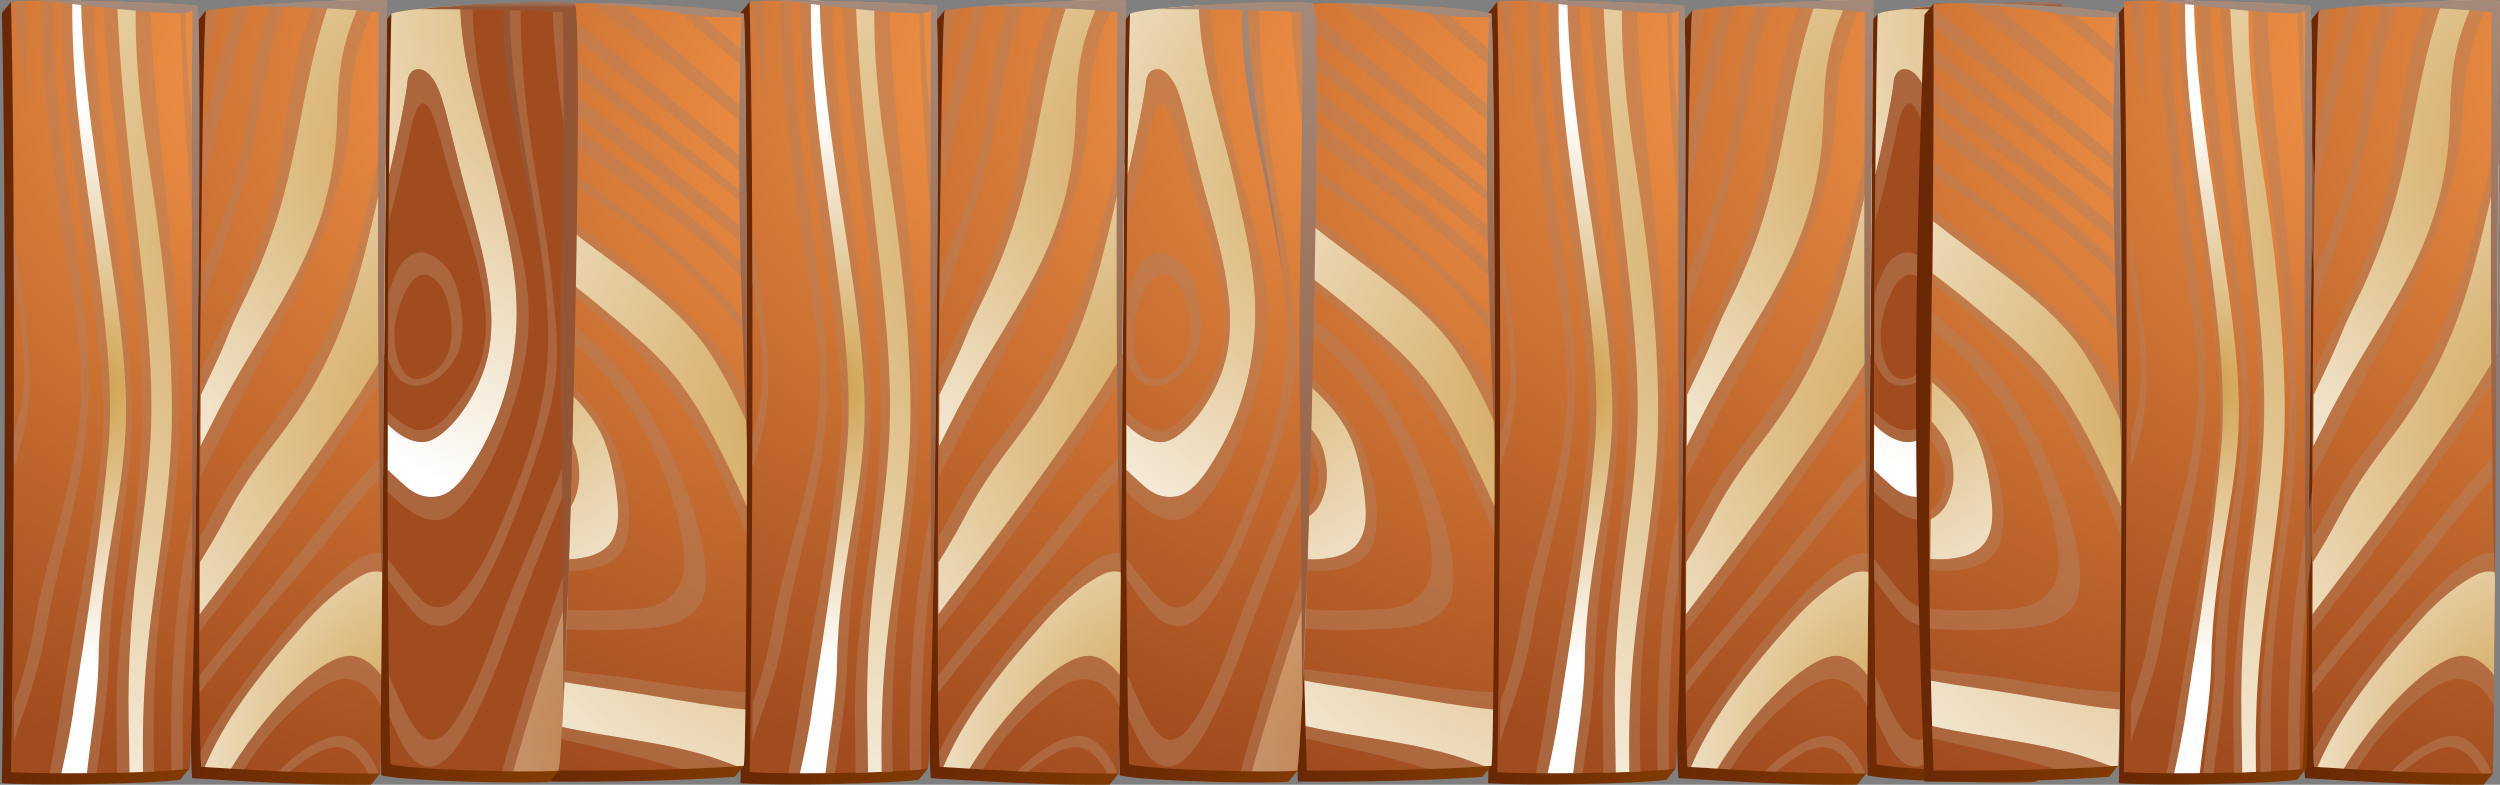 <svg viewBox="0 0 1201 377" preserveAspectRatio="none" fill="none" xmlns="http://www.w3.org/2000/svg"><rect x="0" y="0" width="1201" height="377" fill="#808080" stroke="none"/><path fill-rule="evenodd" clip-rule="evenodd" d="M985.798 7.161c2.365 9.276 3.305 278.696-3.27 363l-4.383 5.336c-6.331 1.11-70.269 0-80.983-3.08-2.122-91.179-1.704-270.029.557-360.457l4.383-5.336c19.063-3.08 77.33-1.397 83.731.573l-.035-.036Z" fill="url(#a)"/><path fill-rule="evenodd" clip-rule="evenodd" d="M990.182 1.825c2.47 9.598-.557 287.614-7.653 368.336-6.331 1.11-70.269 0-80.983-3.08-2.122-91.18-1.704-270.03.557-360.457 7.688-3.653 80.809-7.02 88.079-4.763v-.036Z" fill="url(#b)"/><path fill-rule="evenodd" clip-rule="evenodd" d="M895.596 5.836c-.695 88.064 2.157 278.446 1.009 365.65l-4.383 5.479c-27.829.287-56.458-1.289-85.887-3.115-2.505-21.882.034-347.708 2.261-363.359l4.383-5.479c20.663-2.614 72.912-.501 82.652.824h-.035Z" fill="url(#c)"/><path fill-rule="evenodd" clip-rule="evenodd" d="M899.943.392c-.73 90.5-2.191 281.848-3.374 371.13-27.829.287-56.458-1.289-85.887-3.116-2.505-21.881 0-347.708 2.261-363.358 16.106-2.793 76.46-6.052 87-4.656Z" fill="url(#d)"/><path fill-rule="evenodd" clip-rule="evenodd" d="M804.664 8.2c1.6 19.66 3.166 311.93.278 361.03l-4.383 5.336c-10.262 1.862-65.676 3.008-85.644 1.683 1.496-91.215 2.157-278.446 0-370.02l4.383-5.335c19.794-.61 77.539 5.909 85.366 7.306Z" fill="url(#e)"/><path fill-rule="evenodd" clip-rule="evenodd" d="M809.047 2.863c1.74 21.094-.904 337.609-4.104 366.367-10.262 1.862-65.677 3.008-85.644 1.683 1.495-91.216 2.156-278.446 0-370.02 5.878-1.718 80.565.323 89.714 1.97h.034Z" fill="url(#f)"/><path fill-rule="evenodd" clip-rule="evenodd" d="M712.133 11.924c1.948 21.166 6.018 315.692 4.383 355.945l-4.383 5.336c-29.534 2.006-59.102 2.472-88.636 2.257-5.601-148.767-5.148-231.459 0-368.337l4.383-5.336c22.785-.644 72.634 6.984 84.253 10.135Z" fill="url(#g)"/><path fill-rule="evenodd" clip-rule="evenodd" d="M716.48 6.588c2.087 22.634 2.018 342.981 0 361.317-29.534 2.005-59.102 2.471-88.636 2.256-5.044-145.4.835-206.712.001-368.336 19.445-1.29 76.008 1.397 88.635 4.763Z" fill="url(#h)"/><path style="mix-blend-mode:multiply" fill-rule="evenodd" clip-rule="evenodd" d="M931.773 68.08c2.052 8.272 4.453 17.942 7.375 28.363l.139.501c2.713 9.777 5.566 20.056 7.653 30.334 1.565 7.771 2.713 15.543 3.026 23.099.313 7.629-.208 15.042-1.948 22.061-2.052 8.309-6.122 16.832-10.957 23.887-4.905 7.163-10.68 12.821-16.002 15.149-.592.251-1.252.466-1.879.609-5.113 1.146-11.305-1.397-17.184-6.661-.557-.502-1.113-1.003-1.67-1.576 0 7.234-.035 14.504-.069 21.846 2.678 2.579 5.461 5.121 8.314 7.664 5.6 4.978 10.54 5.909 15.445 5.157 5.009-.752 10.123-4.906 15.758-13.501 15.202-22.992 22.298-48.42 22.437-74.312.104-19.877-4.418-38.392-8.766-57.946-7.688-34.595-17.324-58.661-18.367-90.105-15.932 1.038-29.917 2.471-33.047 3.975-.418 17.441-.8 44.48-1.079 77.392a898.985 898.985 0 0 0 5.184-23.923c2.087-10.314 3.339-17.656 3.513-20.127.174-2.364.904-4.154 1.983-5.264.904-.932 2.017-1.433 3.304-1.469 1.114 0 2.331.323 3.514 1.11 2.191 1.433 4.522 4.441 6.401 9.097 2.017 5.014 4.139 13.573 6.887 24.64h.035Z" fill="url(#i)"/><path d="M934.315 141.531a67.66 67.66 0 0 1 1.496 8.595c.313 2.579.417 5.229.313 7.879-.105 2.614-.383 5.229-.905 7.771-.348 1.719-.974 3.367-1.739 4.943a30.286 30.286 0 0 1-2.679 4.297 28.128 28.128 0 0 1-3.548 4.119c-1.217 1.146-2.505 2.22-3.931 3.079-1.356.824-2.852 1.612-4.418 2.185-1.635.573-3.339.931-5.078.895-1.635-.035-3.375-.394-4.905-1.074-1.496-.645-2.818-1.576-3.827-2.793-1.461-1.755-2.609-3.725-3.548-5.838a28.411 28.411 0 0 1-1.078-2.865c.034-10.708.104-21.237.139-31.48.243-.859.487-1.683.765-2.542 1.148-3.474 2.539-6.841 4.209-10.028.87-1.647 2.122-3.187 3.618-4.441 1.426-1.217 3.131-2.148 4.905-2.65 1.496-.43 3.096-.358 4.592.036 1.669.43 3.304 1.253 4.626 2.185a26.015 26.015 0 0 1 4.766 4.297 22.3 22.3 0 0 1 3.374 5.121c1.253 2.651 2.192 5.444 2.887 8.345l-.034-.036Zm-9.88-5.802c-7.513-8.595-13.705-1.182-17.393 8.237-3.478 8.882-4.487 16.331-2.678 25.571.695 3.653 2.122 7.377 4.522 10.278 1.217 1.468 3.479 2.256 5.357 2.292 2.365.072 4.766-1.074 6.749-2.292 6.957-4.298 9.67-11.46 9.948-19.267.279-7.378-1.495-19.16-6.47-24.855l-.035.036Zm10.68-133.08c1.009 31.443 10.679 55.51 18.367 90.105 4.348 19.589 8.836 38.069 8.766 57.945-.139 25.893-7.201 51.32-22.437 74.312-5.67 8.559-10.784 12.749-15.758 13.501-4.905.753-9.845-.179-15.445-5.157-2.853-2.542-5.636-5.085-8.314-7.664v10.637a392.11 392.11 0 0 0 5.461 4.978c6.888 6.124 13.358 9.311 19.933 8.308 11.862-1.79 24.698-27.361 30.02-41.184 18.02-46.844 14.193-69.907 1.461-116.643-8.731-32.053-16.036-62.673-16.106-89.497h-.73l-.105.036h-.104l-.939.072h-.105l-.556.035c-.487 0-1.009.072-1.496.108h-.278c-.557 0-1.113.072-1.635.107ZM958.7 1.466c.383 36.815 6.783 65.752 11.306 93.686 11.375 70.086 12.488 93.186-18.159 163.379-5.705 13.072-13.045 23.457-18.611 29.152-4.731 4.87-11.41 5.586-16.419.752-3.652-3.51-10.123-11.46-16.489-19.948 0 3.33.035 6.589.07 9.848 5.601 7.772 10.958 14.755 14.332 18.014 1.496 1.433 3.27 2.579 5.183 3.295 1.913.752 3.896 1.11 5.844 1.039 1.844-.072 3.722-.609 5.462-1.504 1.843-.932 3.548-2.221 5.009-3.725 6.261-6.41 13.01-19.052 19.237-33.234 8.975-20.521 16.941-44.48 20.628-57.516 7.444-26.322 6.088-38.642 3.409-65.323-1.565-15.399-3.931-30.047-6.366-44.945-4.522-27.755-9.183-56.549-8.975-93.15H959.152v.18h-.452Zm20.698-.359c.904 33.772 6.574 66.684 11.305 99.811.07-8.667.14-16.975.209-24.89-3.026-24.782-5.392-49.565-5.635-74.777H984.024v-.036h-2.052v-.072H979.293v-.036h.105Zm9.531 210.616c-9.983 28.472-25.324 61.241-34.264 85.414-2.992 8.022-8.94 25.356-16.176 39.359-16.036 31.121-23.829 20.592-35.795-7.843l-1.879-4.513c.105 7.091.174 13.896.314 20.414 1.808 4.118 3.687 8.129 5.635 11.889 6.401 12.463 13.114 13.788 19.411 9.813 13.323-8.452 27.933-49.422 33.638-64.821 5.462-14.719 11.236-29.295 16.906-43.907 3.653-9.383 7.932-19.625 11.897-30.19.139-5.193.244-10.422.383-15.65l-.07.035Zm-1.496 56.621c-10.818 31.3-21.08 62.887-30.194 94.797a240.317 240.317 0 0 0-1.948 7.341c1.809 0 3.583.072 5.287.072.418-1.576.835-3.152 1.287-4.656 7.653-26.788 16.107-53.433 25.012-79.827.209-5.766.383-11.675.591-17.692l-.035-.035Zm-4.626 98.342a156.168 156.168 0 0 0-.696 3.51c.139 0 .278-.036.383-.072.104-1.11.209-2.256.278-3.474l.035.036ZM924.888 43.439c-1.879-4.655-4.21-7.664-6.401-9.096-1.183-.788-2.366-1.146-3.514-1.11-1.252 0-2.4.537-3.304 1.468-1.079 1.11-1.809 2.9-1.983 5.264-.209 2.507-1.426 9.813-3.513 20.127a898.9 898.9 0 0 1-5.184 23.923c-.069 6.984-.104 14.218-.174 21.703.835-2.65 1.635-5.372 2.331-8.165a843.326 843.326 0 0 0 6.679-28.364c1.148-5.336 4.87-29.474 11.549-14.934 2.018 4.369 4.001 12.32 6.749 22.526 4.8 17.942 12.349 36.494 16.245 54.436 1.531 7.055 2.644 14.11 2.957 20.986.313 6.805-.174 13.394-1.844 19.59-1.948 7.342-6.957 15.471-11.549 21.703-8.523 11.567-16.489 18.587-29.464 7.843a47.367 47.367 0 0 1-4.174-3.976v6.518a65.292 65.292 0 0 0 1.669 1.576c5.914 5.265 12.071 7.807 17.185 6.661a10.472 10.472 0 0 0 1.878-.609c5.323-2.292 11.097-7.95 16.002-15.148 4.835-7.056 8.905-15.579 10.958-23.888 1.739-7.019 2.261-14.432 1.948-22.06-.313-7.557-1.461-15.328-3.027-23.1-2.087-10.278-4.939-20.556-7.653-30.333l-.139-.502c-2.887-10.421-5.287-20.09-7.374-28.364-2.749-11.066-4.871-19.625-6.888-24.639l.035-.036Z" fill="#B7805C" style="mix-blend-mode:multiply" opacity=".5"/><path style="mix-blend-mode:multiply" opacity=".5" fill-rule="evenodd" clip-rule="evenodd" d="M982.144 370.233c.209-1.182.452-2.328.696-3.51 1.565-19.16 2.922-47.739 4.035-80.651-8.905 26.394-17.358 53.003-25.011 79.827-.453 1.54-.87 3.08-1.287 4.656 10.47.107 18.889 0 21.567-.322Z" fill="url(#j)"/><path style="mix-blend-mode:multiply" fill-rule="evenodd" clip-rule="evenodd" d="M821.502 279.841c21.95-28.866 43.448-58.268 63.798-88.423 4.383-6.482 8.801-13.895 13.288-21.451.278-31.587.522-62.852.766-91.395a1292.91 1292.91 0 0 1-2.227 9.598c-11.514 50.138-18.68 82.047-50.231 123.232-9.706 12.678-17.115 23.243-24.559 37.425-3.862 7.377-8.001 14.325-12.28 21.237l-.104 25.105c3.583-4.835 7.409-9.885 11.583-15.328h-.034Z" fill="url(#k)"/><path style="mix-blend-mode:multiply" fill-rule="evenodd" clip-rule="evenodd" d="M816.666 201.769c26.577-52.717 57.537-81.009 59.311-145.15.626-22.526 1.809-35.276 11.619-56.549-4.418.036-9.636.215-15.272.43-17.01 49.064-12.94 85.951-40.491 142.392-2.991 6.124-5.983 12.248-8.488 18.551-3.235 8.202-8.035 18.014-12.871 28.221-.069 8.13-.104 16.367-.139 24.675 2.122-4.226 4.244-8.416 6.331-12.534v-.036Z" fill="url(#l)"/><path d="M831.311 369.624c8.07-13.251 18.506-25.212 31.482-35.419 8.105-6.375 14.297-8.703 19.376-7.807 4.974.895 9.427 3.402 13.288 10.063.522.896 1.044 1.827 1.565 2.722.07-4.763.105-9.705.174-14.755-3.826-5.05-8.035-8.273-13.079-9.204-11.967-2.184-32.247 18.229-41.64 29.761-7.096 8.702-12.801 16.653-17.358 24.281 2.087.107 4.209.251 6.296.358h-.104Zm-18.993-1.146c9.288-21.703 23.62-41.722 49.257-70.444 9.532-10.672 19.828-18.265 26.959-21.953 3.062-1.576 6.227-1.97 9.08-1.182l.104-9.312a13.647 13.647 0 0 0-3.618.072c-2.052.287-4.104.967-5.983 1.934-8.001 4.118-18.437 14.039-28.838 25.678-15.028 16.796-30.09 37.209-37.708 48.562-4.905 7.306-8.488 13.537-11.306 19.518.105 3.331.244 5.766.383 7.055l1.635.108.035-.036Zm-2.505-35.526c18.576-24.676 44.492-52.108 61.085-72.987 5.253-6.626 16.106-20.951 27.168-31.981l.104-9.777c-12.21 12.105-24.594 28.006-30.855 35.884-9.845 12.356-19.898 24.496-29.882 36.673-8.488 10.35-18.541 21.846-27.585 33.843V332.916l-.035.036Zm.104-29.582c5.392-6.983 11.202-14.289 17.533-22.598 21.15-27.791 41.848-56.119 61.432-85.163 3.166-4.692 6.366-9.92 9.601-15.328l.105-10.278c-4.488 7.556-8.906 14.969-13.289 21.452-20.35 30.154-41.813 59.557-63.798 88.422-4.139 5.443-8.001 10.529-11.584 15.328v8.165Zm89.575-245.856c-1.913 9.777-3.792 19.769-6.087 29.725-11.376 49.565-20.837 80.293-52.006 120.976-9.845 12.857-17.393 23.601-24.907 37.962-2.122 4.011-4.244 7.914-6.401 11.675 0 4.047-.035 8.129-.069 12.212 4.313-6.912 8.418-13.86 12.279-21.237 7.445-14.182 14.854-24.747 24.559-37.425 31.552-41.149 38.718-73.094 50.232-123.232.73-3.223 1.461-6.41 2.226-9.598l.174-21.058ZM887.63.034c-9.81 21.273-11.027 34.023-11.619 56.549-1.774 64.177-32.734 92.433-59.31 145.15-2.087 4.154-4.209 8.344-6.331 12.534 0 4.871-.07 9.742-.07 14.648 4.348-8.237 8.592-16.402 12.662-24.46 22.507-44.623 56.111-96.122 58.824-147.227 1.217-22.92 2.748-34.954 13.393-57.23V.07H892.222V.034H887.63Zm-22.576.752C848.913 41.22 853.365 77.14 837.155 120.33c-7.131 19.017-17.115 38.284-26.577 57.551 0 3.904-.069 7.808-.069 11.747 4.835-10.207 9.636-20.019 12.871-28.22 2.504-6.304 5.496-12.428 8.488-18.552 27.55-56.477 23.48-93.364 40.491-142.392H867.558l-.695.036H865.297v.286h-.243ZM843.486 2.04c-4.035 12.033-6.922 25.248-8.349 38.069-5.218 46.664-13.914 64.786-24.176 90.786-.035 5.909-.104 11.926-.139 18.085a184.12 184.12 0 0 0 1.322-4.011c11.34-33.843 19.932-53.934 28.42-103.57 2.366-13.753 6.018-26.825 10.262-39.86h-1.217l-.105.071h-.626c-.383 0-.765.036-1.148.072h-.522l-1.043.071h-.731l-.8.072h-.87l-.278.215Zm-16.384 1.29c-4.453 15.793-8.975 32.123-13.01 48.74-.835 3.403-1.635 6.805-2.435 10.207-.105 8.667-.209 18.122-.313 28.257 6.957-29.152 13.636-58.626 21.811-87.742h-.105l-.765.072h-.696l-.869.071h-.592l-.104.036h-.105l-.556.072h-.209l-.556.035H827.032l-.104.072.174.18Zm-13.741 1.61-.591 2.364c-.209 3.832-.418 11.64-.626 22.706 2.261-8.667 4.557-17.262 6.992-25.893h-.209c-.243 0-.487.072-.731.072h-.313c-.278.035-.521.071-.8.107h-.313l-.73.108h-.313c-.244.035-.487.071-.696.107h-.139l-.731.107h-.139c-.209 0-.417.072-.626.108h-.07l.035.215Zm39.761 365.758c1.844-1.504 3.722-2.9 5.496-4.154 11.793-8.344 21.637-12.463 30.786 2.149a43.22 43.22 0 0 1 1.635 2.865h5.009c-.904-2.149-1.878-4.154-2.922-5.945-4.035-7.019-9.218-11.496-14.471-12.069a9.444 9.444 0 0 0-2.017 0c-5.845.466-13.15 4.011-20.107 9.311a79.961 79.961 0 0 0-8.697 7.7l5.288.215v-.072Z" fill="#B7805C" style="mix-blend-mode:multiply" opacity=".5"/><path style="mix-blend-mode:multiply" fill-rule="evenodd" clip-rule="evenodd" d="M842.409 344.985c9.393-11.532 29.673-31.946 41.64-29.761 5.044.931 9.288 4.119 13.079 9.204.174-15.4.348-32.053.487-49.529-2.852-.788-6.018-.358-9.079 1.181-7.131 3.653-17.428 11.246-26.959 21.954-25.638 28.722-39.97 48.741-49.258 70.444 4.244.251 8.488.537 12.697.752 4.592-7.628 10.262-15.543 17.358-24.281l.035.036Z" fill="url(#m)"/><path d="M720.656 134.834c2.992 19.089 6.888 40.218 3.896 58.053-.835 5.014-2.191 10.457-3.861 16.259v15.328c3.478-10.636 6.192-21.273 7.061-31.229 1.948-21.595-2.435-47.094-5.357-68.761-.626-4.548-1.217-9.06-1.843-13.609 0 7.879.069 15.866.069 23.959h.035Zm7.062-81.546c-1.044-17.656-1.287-35.311-1.357-52.967H723.3s-.278 0-.418.036h-1.495c-.14 0-.279 0-.383.035h-.209s-.243.036-.348.072h-.208l7.513 52.61-.034.214Zm-7.201 303.587a357.836 357.836 0 0 1 4.279-13.072c5.183-14.719 8.87-26.824 11.514-42.224 6.818-39.68 19.028-69.298 20.246-112.058.765-27.29-4.279-57.767-8.001-85.092-4.557-33.557-9.114-66.898-9.219-104.18h-.069V.213H733.84c.139 37.532 4.696 71.018 9.253 104.682 3.688 27.11 10.68 57.479 9.914 84.518-.695 24.317-6.887 47.452-13.114 70.802-3.687 13.717-7.131 26.789-9.532 40.791-2.295 13.466-5.426 24.353-9.67 36.78 0 6.411 0 12.785-.035 19.089h-.139Zm22.959 14.575c2.087-9.275 4.105-19.016 5.705-29.474 6.54-42.116 13.671-88.171 17.045-127.709 2.192-25.642-.835-52.967-4.035-78.466-1.322-10.565-2.818-21.237-4.314-31.837-4.73-33.629-9.357-66.47-9.044-103.679h-5.079c-.313 37.496 4.314 70.444 9.079 104.216 4.731 33.556 12.906 77.033 10.123 109.516-3.374 39.394-13.358 85.414-19.898 127.458-1.495 9.634-3.339 19.697-5.183 29.975h5.984-.383Zm16.836-.107c2.644-17.978 5.288-36.028 5.879-53.254.487-13.537 1.357-27.039 3.027-40.576 1.148-9.49 2.296-17.62 3.304-25.105 3.096-22.419 5.427-39.322 4.766-61.204-.695-23.099-3.687-46.02-6.644-68.868C765.391 82.01 759.721 41.112 758.921.5H752.625c.939 40.934 8.174 83.587 14.088 122.409 3.479 22.669 6.749 45.446 7.444 68.366 1.288 42.654-12.488 78.073-13.149 126.671-.243 16.725-3.757 37.174-5.566 53.576 1.531 0 3.027-.036 4.557-.072l.313-.107Zm15.759-.358c-.035-7.879-.244-15.794-.383-23.708-.557-31.014 1.496-56.442 5.462-87.205 2.608-20.377 5.217-41.041 5.461-61.598.383-32.053-4.383-66.612-7.897-98.521-3.583-32.626-7.096-64.464-8.557-99.13H763.478c2.992 64.964 19.515 138.81 18.819 197.83-.243 20.378-2.087 40.97-4.661 61.168-3.966 30.943-8.244 56.263-7.688 87.456.139 8.058.209 16.08.209 24.102 2.018-.036 4.035-.108 6.018-.143l-.104-.251Zm12.001-.43c-.87-30.799.174-62.708 5.322-97.339 3.722-24.962 6.853-50.174 6.853-74.921 0-39.144-4.139-81.117-8.14-120.332-2.609-25.355-5.183-50.353-5.913-76.604H779.375c-.591 24.962 2.088 50.497 6.227 77.213 6.018 38.821 11.132 80.973 11.132 119.974 0 39-8.975 80.471-12.349 120.725-1.427 17.154-1.809 34.416-1.496 51.75 1.844-.072 3.618-.144 5.322-.215l-.139-.251Zm13.741-.931c-.07-6.375-.105-12.749-.07-19.088.209-27.97 1.878-55.869 6.053-85.593.174-10.565.313-21.524.452-32.733-.835 6.195-1.913 12.821-3.235 20.019-7.618 40.97-9.427 79.935-8.697 117.861 2.122-.144 3.966-.287 5.462-.466h.035Zm7.687-281.74c-2.922-28.615-6.713-56.871-6.4-85.63H802.474l-.035-.035h-1.009l-.035-.036H800.769l-.035-.036c.557 34.345 2.435 65.61 5.357 98.737 1.044 11.71 2.087 23.636 3.061 35.813l.105 1.253c.139-17.548.209-34.416.278-50.03l-.035-.037Z" fill="#B7805C" style="mix-blend-mode:multiply" opacity=".5"/><path style="mix-blend-mode:multiply" fill-rule="evenodd" clip-rule="evenodd" d="M749.18 342.012c-1.635 10.457-3.618 20.162-5.705 29.474 3.965 0 8.105 0 12.279-.072 1.809-16.366 5.357-36.815 5.566-53.576.661-48.598 14.471-84.017 13.149-126.67-.695-22.921-4-45.698-7.444-68.367-5.914-38.822-13.184-81.475-14.088-122.409h-4.209c-.314 37.174 4.313 70.05 9.044 103.679 1.496 10.6 2.992 21.272 4.313 31.837 3.201 25.499 6.227 52.824 4.036 78.466-3.375 39.538-10.506 85.593-17.046 127.709l.105-.071Z" fill="url(#n)"/><path style="mix-blend-mode:multiply" fill-rule="evenodd" clip-rule="evenodd" d="M782.749 370.77c-.313-17.333.069-34.559 1.496-51.749 3.374-40.254 12.349-80.257 12.349-120.726 0-40.468-5.114-81.152-11.132-119.973-4.139-26.753-6.818-52.251-6.227-77.213h-1.252l-1.531-.072h-.278l-1.53-.071h-.279L772.939.93h-.557l-1.321-.036h-.8c1.461 34.667 4.939 66.505 8.557 99.13 3.513 31.91 8.279 66.505 7.896 98.522-.243 20.556-2.852 41.221-5.461 61.598-3.931 30.763-6.018 56.226-5.461 87.205.139 7.914.313 15.829.382 23.708 2.296-.072 4.522-.143 6.679-.215l-.104-.072Z" fill="url(#o)"/><path d="M626.906 202.485s.313.358.487.537a57.867 57.867 0 0 1 5.705 7.485c1.148 1.791 1.983 3.76 2.609 5.802.592 1.969 1.009 4.047 1.322 6.088.313 2.184.452 4.441.418 6.697-.07 2.077-.314 4.118-.801 6.124a30.94 30.94 0 0 1-1.982 5.802c-.905 1.969-2.088 3.76-3.653 5.264a16.955 16.955 0 0 1-4.522 3.152v-4.513a10.092 10.092 0 0 0 2.261-1.647c2.087-2.042 3.2-5.157 3.896-7.951 2.157-8.953-.626-16.796-5.809-23.35l.069-9.419v-.071Zm.383-43.835c5.74 4.584 11.236 9.49 16.489 14.97 21.567 22.419 36.699 50.567 42.856 83.874 2.296 12.391 1.392 20.52-2.295 25.57-3.618 5.014-8.627 8.595-17.637 9.24-14.123 1.074-27.69 1.396-40.561.215 0 2.542-.035 5.085-.035 7.628v1.719c14.089 1.361 29.116 1.003 44.735-.179 11.062-.824 19.272-3.832 24.107-10.529 8.732-12.069-1.635-45.447-8.592-62.028-16.802-40.003-33.082-59.88-58.998-78.431 0 2.65-.034 5.301-.069 7.951Zm.209-22.24c45.883 35.204 65.746 58.339 90.409 120.618 0-4.548 0-9.168.035-13.86-6.331-14.217-12.592-26.967-17.08-35.347-15.619-29.259-27.064-38.678-51.692-59.235-7.201-6.016-14.402-11.675-21.638-17.154v4.978h-.034Zm89.888 196.04c-10.088-.143-30.021-2.507-45.814-5.193-17.637-3.008-31.517-3.617-45.083-5.837l.104 5.551c13.602 2.578 28.177 4.261 44.944 7.126 14.819 2.543 33.708 5.766 45.709 6.733.035-2.65.07-5.443.105-8.38h.035Zm-89.68-226.159c2.748 2.113 5.497 4.226 8.245 6.375 20.976 16.331 48.318 33.521 63.241 55.331 6.401 9.347 12.697 21.452 18.82 34.918v-13.287c-4.766-8.917-9.914-17.19-15.619-24.281-16.872-20.951-42.718-39.538-64.007-56.119-3.548-2.758-7.062-5.479-10.575-8.237v5.3h-.105Zm85.401 261.829c-3.096-1.182-6.157-2.328-9.184-3.367-23.759-8.237-51.136-10.135-76.773-15.936.069 1.933.104 3.903.174 5.837 6.574 1.647 13.149 3.116 19.724 4.584 13.671 3.044 26.402 6.303 39.343 10.207a942.407 942.407 0 0 0 26.681-1.325h.035ZM627.811 84.051c32.386 21.846 64.876 42.618 90.096 77.965v-6.697c-13.079-16.366-29.325-31.551-53.153-49.851-12.141-9.312-24.559-18.265-36.874-27.326v5.91h-.069Zm89.992 44.516c-21.915-22.061-49.327-42.152-73.573-60.99-5.427-4.225-10.888-8.451-16.315-12.713v8.989c3.931 3.08 7.897 6.124 11.827 9.204 25.255 19.625 55.693 39.143 78.096 62.207v-6.697h-.035Zm-.07-17.19c-11.27-9.92-22.959-19.34-34.334-28.4-10.296-8.165-20.837-16.26-31.273-24.281-8.105-6.232-16.175-12.427-24.176-18.694v8.774a2942.881 2942.881 0 0 0 19.828 15.292c21.255 16.33 47.31 35.025 69.99 54.615v-7.306h-.035Zm-.104-17.226c-12.558-10.601-25.464-20.736-38.334-30.871-17.115-13.466-34.369-26.931-51.345-40.755v7.914c16.384 12.642 32.838 24.747 48.527 36.53 13.914 10.457 27.829 20.986 41.187 32.124V94.15h-.035Zm-.069-16.653c-16.733-14.29-34.056-28.042-50.441-41.472-13.184-10.815-26.229-21.523-39.239-32.482V12.819c30.473 24.246 61.92 48.026 89.68 72.02 0-2.507-.001-4.978-.035-7.377l.035.036Zm-.209-24.425c-18.994-16.76-38.474-33.055-57.328-48.741l-3.131-2.615h-.243c-.418 0-.8 0-1.218-.035H643.673l73.573 51.57.105-.179Zm-73.852-51.57h-1.217 1.217Zm-1.217 0c4 3.08 8.036 6.16 12.175 9.24 20.872 15.578 42.37 32.231 62.963 49.708 0-2.507-.034-4.978-.069-7.342L642.282 1.503Zm74.756 23.851c-7.131-6.16-14.124-12.14-21.011-18.05-1.496-1.253-2.957-2.542-4.453-3.796h-.139l-.452-.036h-.139l-.731-.071h-.139l-.591-.072h-.14l-.869-.072h-.522l-.139-.035-.939-.072h-.557l-.035-.036h-.139l-.765-.071H684.721l-1.148-.108h-.174l-.417-.036H681.973l-.174-.071c3.444 3.008 6.923 6.016 10.436 9.024 8.21 7.056 16.558 14.218 25.011 21.488-.034-2.865-.069-5.55-.104-7.986h-.104Zm-90.723 248.47c4 .466 7.827.537 11.34.287 9.497-.717 16.941-3.975 20.385-9.526.452-.717.8-1.433 1.113-2.185 2.644-6.697 2.887-16.689 1.113-27.218-1.739-10.35-5.391-21.309-10.54-30.298-4.348-7.592-10.123-14.432-16.767-20.7a164.645 164.645 0 0 0-5.809-5.192v4.548a201.363 201.363 0 0 1 5.079 4.512c5.948 5.587 11.027 11.675 14.784 18.48 4.452 8.058 6.957 19.482 8.209 28.901 2.331 17.512 1.357 30.656-18.819 32.876-3.131.358-6.47.394-10.019.107v5.372l-.069.036Z" fill="#B7805C" style="mix-blend-mode:multiply" opacity=".5"/><path style="mix-blend-mode:multiply" fill-rule="evenodd" clip-rule="evenodd" d="M671.572 334.098c-16.767-2.865-31.343-4.549-44.944-7.127.174 7.055.347 14.325.556 21.81 25.603 5.838 53.015 7.7 76.774 15.937 3.026 1.038 6.087 2.184 9.183 3.366 1.113-.071 2.261-.143 3.375-.215.313-2.757.556-12.498.765-27.038-12.001-1.003-30.89-4.226-45.709-6.733Zm-22.403-185.511c24.629 20.592 36.074 30.011 51.693 59.234 4.452 8.38 10.749 21.13 17.08 35.348 0-7.772.035-15.722.035-23.744v-16.546c-6.123-13.466-12.419-25.57-18.82-34.918-14.923-21.81-42.265-39-63.241-55.331-2.749-2.113-5.497-4.261-8.245-6.374-.069 8.308-.104 16.689-.174 25.14 7.271 5.516 14.471 11.174 21.637 17.155l.035.036Z" fill="url(#p)"/><path style="mix-blend-mode:multiply" fill-rule="evenodd" clip-rule="evenodd" d="M636.368 268.309c20.176-2.22 21.15-15.328 18.82-32.876-1.253-9.419-3.757-20.879-8.21-28.901-3.757-6.805-8.836-12.893-14.784-18.48a106.248 106.248 0 0 0-5.114-4.512c-.069 6.303-.104 12.606-.174 18.945.174.179.313.358.487.537a57.778 57.778 0 0 1 5.705 7.485c1.148 1.791 1.983 3.76 2.609 5.802.592 1.969 1.009 4.047 1.322 6.088.313 2.185.452 4.441.418 6.697-.07 2.077-.313 4.118-.8 6.124a30.992 30.992 0 0 1-1.983 5.802c-.905 1.969-2.087 3.76-3.653 5.264a16.955 16.955 0 0 1-4.522 3.152c-.07 6.339-.104 12.713-.174 19.052 3.548.287 6.923.215 10.019-.107l.034-.072Z" fill="url(#q)"/><path style="mix-blend-mode:screen" fill-rule="evenodd" clip-rule="evenodd" d="M984.302 5.872v.967c1.53 57.623-1.461 117.717-.766 174.91.626 51.571.974 103.142 1.183 155.035 6.296-150.45 8.731-328.763 5.427-334.959-2.888-.895-16.106-.895-31.482-.358h-.974l-.035.036h-.034c-.453 0-.87 0-1.322.036h-.07v.036h-.035c-14.506.573-30.473 1.575-41.395 2.793 13.949 0 27.516.143 41.187.501-.487 13.072.626 26.753 3.235 42.08 2.504 14.684 5.705 29.224 8.592 43.836 2.818 14.253 5.322 27.719 7.618 41.722-1.287-11.067-3.165-23.279-5.427-37.353-4.383-27.039-10.54-55.045-11.27-90.249 8.453.215 16.941.537 25.568.967Z" fill="url(#r)"/><path style="mix-blend-mode:screen" fill-rule="evenodd" clip-rule="evenodd" d="M899.909 9.274c0-3.223.035-6.195.07-8.917-8.106-1.074-45.571.573-69.817 2.686 19.898.25 39.135.501 59.068 2.22 2.122.18 4.243.394 6.365.61h.314c0 34.63-.244 69.19-.314 103.714-.034 25.14 0 50.281.279 75.386l.104 9.168c.383 27.862.313 56.119 1.6 83.981.592-108.012 1.914-217.85 2.296-268.883l.035.035Z" fill="url(#s)"/><path style="mix-blend-mode:screen" fill-rule="evenodd" clip-rule="evenodd" d="M733.457.25c8.488.895 17.428 1.933 26.368 2.936 7.34.824 14.715 1.576 21.811 2.184 6.54.538 12.906.967 18.854 1.11 2.053.072 4.036-.393 6.018-1.396-.104 12.785-.278 25.57-.278 38.356.07 38.928-.139 78-.035 117.072 0 6.124 0 12.284.07 18.408 0 3.904.035 7.807.069 11.675.244 38.177-.591 76.21.835 114.243 2.088-126.097 3.444-262.258 2.157-295.242-.069-3.402-.139-5.694-.243-6.768C802.125 1.574 757.147.07 733.492.213V.25h-.035Z" fill="url(#t)"/><path style="mix-blend-mode:screen" fill-rule="evenodd" clip-rule="evenodd" d="M671.259 4.224c17.915 2.185 25.672 4.656 43.761 3.94h.487l-.313 8.344c-1.809 51.034-.73 101.673 1.078 152.42.522 14.898 1.148 29.796 1.74 44.73-.139-105.111-.626-197.544-1.496-207.07-.452-.108-.974-.25-1.531-.358-12.244-2.615-49.501-4.692-73.155-4.763 9.844.823 19.689 1.54 29.464 2.757h-.035Z" fill="url(#u)"/><path fill-rule="evenodd" clip-rule="evenodd" d="M626.618 7.161c2.366 9.276 3.305 278.696-3.27 363l-4.383 5.336c-6.331 1.11-70.268 0-80.982-3.08-2.122-91.179-1.705-270.029.556-360.457l4.383-5.336c19.063-3.08 77.33-1.397 83.731.573l-.035-.036Z" fill="url(#v)"/><path fill-rule="evenodd" clip-rule="evenodd" d="M631.002 1.825c2.47 9.598-.556 287.614-7.653 368.336-6.331 1.111-70.268 0-80.982-3.08-2.122-91.179-1.705-270.03.556-360.457 7.688-3.653 80.774-7.055 88.079-4.799Z" fill="url(#w)"/><path fill-rule="evenodd" clip-rule="evenodd" d="M536.417 5.836c-.696 88.064 2.156 278.446 1.008 365.65l-4.383 5.479c-27.829.287-56.458-1.289-85.887-3.115-2.505-21.882.035-347.708 2.261-363.359l4.383-5.479c20.663-2.614 72.912-.501 82.652.824h-.034Z" fill="url(#x)"/><path fill-rule="evenodd" clip-rule="evenodd" d="M540.764.392c-.731 90.5-2.192 281.848-3.375 371.13-27.829.286-56.458-1.289-85.887-3.116-2.505-21.881 0-347.708 2.261-363.358 16.106-2.83 76.495-6.088 87.001-4.656Z" fill="url(#y)"/><path fill-rule="evenodd" clip-rule="evenodd" d="M445.484 8.2c1.6 19.66 3.166 311.93.279 361.03l-4.384 5.336c-10.262 1.862-65.676 3.008-85.644 1.683 1.496-91.215 2.157-278.446 0-370.02l4.384-5.335c19.793-.61 77.538 5.909 85.365 7.306Z" fill="url(#z)"/><path fill-rule="evenodd" clip-rule="evenodd" d="M449.868 2.863c1.739 21.094-.905 337.609-4.105 366.367-10.262 1.862-65.677 3.008-85.644 1.683 1.496-91.216 2.157-278.446 0-370.02 5.879-1.718 80.565.323 89.714 1.97h.035Z" fill="url(#A)"/><path fill-rule="evenodd" clip-rule="evenodd" d="M352.953 11.924c1.948 21.166 6.018 315.692 4.383 355.945l-4.383 5.336c-29.534 2.006-59.102 2.472-88.636 2.257-5.6-148.767-5.148-231.459 0-368.337L268.7 1.79c22.786-.644 72.634 6.984 84.253 10.135Z" fill="url(#B)"/><path fill-rule="evenodd" clip-rule="evenodd" d="M357.3 6.588c2.088 22.634 2.018 342.981 0 361.317-29.533 2.005-59.102 2.471-88.635 2.256-5.044-145.4.835-206.712 0-368.336C288.11.535 344.673 3.222 357.3 6.588Z" fill="url(#C)"/><path style="mix-blend-mode:multiply" fill-rule="evenodd" clip-rule="evenodd" d="M572.593 68.08c2.053 8.272 4.453 17.942 7.375 28.363l.139.501c2.714 9.777 5.566 20.056 7.653 30.334 1.566 7.771 2.714 15.543 3.027 23.099.313 7.629-.209 15.042-1.948 22.061-2.053 8.309-6.123 16.832-10.958 23.887-4.905 7.163-10.68 12.821-16.002 15.149-.591.251-1.252.466-1.878.609-5.114 1.146-11.306-1.397-17.185-6.661-.556-.502-1.113-1.003-1.669-1.576 0 7.234-.035 14.504-.07 21.846 2.678 2.579 5.461 5.121 8.314 7.664 5.6 4.978 10.54 5.909 15.445 5.157 5.009-.752 10.123-4.906 15.758-13.501 15.202-22.992 22.298-48.42 22.437-74.312.105-19.877-4.417-38.392-8.766-57.946-7.688-34.595-17.323-58.661-18.367-90.105-15.932 1.038-29.916 2.471-33.047 3.975-.417 17.441-.8 44.48-1.078 77.392a902.615 902.615 0 0 0 5.183-23.923c2.087-10.314 3.339-17.656 3.513-20.127.174-2.364.905-4.154 1.983-5.264.905-.932 2.018-1.433 3.305-1.469 1.113 0 2.33.323 3.513 1.11 2.192 1.433 4.522 4.441 6.401 9.097 2.017 5.014 4.139 13.573 6.888 24.64h.034Z" fill="url(#D)"/><path d="M575.135 141.531a67.307 67.307 0 0 1 1.496 8.595c.313 2.579.417 5.229.313 7.879-.104 2.614-.383 5.229-.905 7.771-.347 1.719-.974 3.367-1.739 4.943a30.37 30.37 0 0 1-2.678 4.297 28.196 28.196 0 0 1-3.549 4.119c-1.217 1.146-2.504 2.22-3.93 3.079-1.357.824-2.853 1.612-4.418 2.185-1.635.573-3.34.931-5.079.895-1.635-.035-3.374-.394-4.905-1.074-1.496-.645-2.818-1.576-3.827-2.793-1.461-1.755-2.608-3.725-3.548-5.838a28.411 28.411 0 0 1-1.078-2.865c.035-10.708.104-21.237.139-31.48.244-.859.487-1.683.765-2.542 1.148-3.474 2.54-6.841 4.209-10.028.87-1.647 2.122-3.187 3.618-4.441 1.427-1.217 3.131-2.148 4.905-2.65 1.496-.43 3.096-.358 4.592.036 1.67.43 3.305 1.253 4.627 2.185a26.042 26.042 0 0 1 4.765 4.297 22.336 22.336 0 0 1 3.375 5.121c1.252 2.651 2.191 5.444 2.887 8.345l-.035-.036Zm-9.879-5.802c-7.514-8.595-13.706-1.182-17.393 8.237-3.479 8.882-4.488 16.331-2.679 25.571.696 3.653 2.122 7.377 4.522 10.278 1.218 1.468 3.479 2.256 5.357 2.292 2.366.072 4.766-1.074 6.749-2.292 6.957-4.298 9.67-11.46 9.949-19.267.278-7.378-1.496-19.16-6.471-24.855l-.034.036Zm10.679-133.08c1.009 31.443 10.68 55.51 18.367 90.105 4.349 19.589 8.836 38.069 8.766 57.945-.139 25.893-7.2 51.32-22.437 74.312-5.67 8.559-10.784 12.749-15.758 13.501-4.905.753-9.845-.179-15.445-5.157-2.853-2.542-5.635-5.085-8.314-7.664v10.637a397.885 397.885 0 0 0 5.461 4.978c6.888 6.124 13.358 9.311 19.933 8.308 11.862-1.79 24.698-27.361 30.021-41.184 18.019-46.844 14.192-69.907 1.461-116.643-8.767-32.053-16.072-62.673-16.141-89.497h-.731l-.104.036h-.104l-.94.072h-.104l-.557.035c-.487 0-1.008.072-1.495.108h-.279c-.556 0-1.113.072-1.635.107h.035Zm23.585-1.182c.383 36.815 6.784 65.752 11.306 93.686 11.375 70.086 12.488 93.186-18.159 163.379-5.705 13.072-13.045 23.457-18.61 29.152-4.731 4.87-11.41 5.586-16.42.752-3.652-3.51-10.122-11.46-16.488-19.948 0 3.33.035 6.589.069 9.848 5.601 7.772 10.958 14.755 14.332 18.014 1.496 1.433 3.27 2.579 5.183 3.295 1.914.752 3.897 1.11 5.845 1.039 1.843-.072 3.722-.609 5.461-1.504 1.844-.932 3.548-2.221 5.009-3.725 6.262-6.41 13.01-19.052 19.237-33.234 8.975-20.521 16.941-44.48 20.628-57.516 7.445-26.322 6.088-38.642 3.409-65.323-1.565-15.399-3.93-30.047-6.365-44.945-4.523-27.755-9.184-56.549-8.975-93.15H599.972v.18h-.452Zm20.698-.359c.905 33.772 6.575 66.684 11.306 99.811.069-8.667.139-16.975.208-24.89-3.026-24.747-5.391-49.565-5.635-74.742h-1.252v-.071h-2.053v-.072H620.114v-.036h.104Zm9.532 210.616c-9.984 28.472-25.325 61.241-34.265 85.414-2.992 8.022-8.94 25.356-16.176 39.359-16.036 31.121-23.828 20.592-35.795-7.843l-1.878-4.513c.104 7.091.174 13.896.313 20.414 1.809 4.118 3.687 8.129 5.635 11.889 6.401 12.463 13.115 13.788 19.411 9.813 13.323-8.452 27.933-49.422 33.638-64.821 5.462-14.719 11.236-29.295 16.907-43.907 3.652-9.383 7.931-19.625 11.897-30.19.139-5.193.243-10.422.382-15.65l-.069.035Zm-1.496 56.621c-10.819 31.3-21.081 62.887-30.195 94.797a240.317 240.317 0 0 0-1.948 7.341c1.809 0 3.583.072 5.288.072.417-1.576.835-3.152 1.287-4.656 7.653-26.788 16.106-53.433 25.011-79.827.209-5.766.383-11.675.592-17.692l-.035-.035Zm-4.627 98.342c-.243 1.182-.487 2.364-.696 3.51.14 0 .279-.036.383-.072.104-1.11.209-2.256.278-3.474l.035.036ZM565.708 43.439c-1.879-4.655-4.209-7.664-6.401-9.096-1.183-.788-2.365-1.146-3.513-1.11-1.253 0-2.4.537-3.305 1.468-1.078 1.11-1.809 2.9-1.983 5.264-.208 2.507-1.426 9.813-3.513 20.127a902.529 902.529 0 0 1-5.183 23.923c-.07 6.984-.105 14.218-.174 21.703.835-2.65 1.635-5.372 2.33-8.165a840.873 840.873 0 0 0 6.679-28.364c1.148-5.336 4.871-29.474 11.549-14.934 2.018 4.369 4.001 12.32 6.749 22.526 4.801 17.942 12.349 36.494 16.245 54.436 1.531 7.055 2.644 14.11 2.957 20.986.313 6.805-.174 13.394-1.844 19.59-1.948 7.342-6.957 15.471-11.549 21.703-8.522 11.567-16.488 18.587-29.464 7.843a47.367 47.367 0 0 1-4.174-3.976v6.518a65.315 65.315 0 0 0 1.67 1.576c5.913 5.265 12.071 7.807 17.184 6.661a10.509 10.509 0 0 0 1.879-.609c5.322-2.292 11.096-7.95 16.001-15.148 4.836-7.056 8.906-15.579 10.958-23.888 1.739-7.019 2.261-14.432 1.948-22.06-.313-7.557-1.461-15.328-3.026-23.1-2.087-10.278-4.94-20.556-7.653-30.333l-.139-.502c-2.888-10.421-5.288-20.09-7.375-28.364-2.748-11.066-4.87-19.625-6.888-24.639l.035-.036Z" fill="#B7805C" style="mix-blend-mode:multiply" opacity=".5"/><path style="mix-blend-mode:multiply" opacity=".5" fill-rule="evenodd" clip-rule="evenodd" d="M622.964 370.233c.209-1.182.453-2.328.696-3.51 1.565-19.16 2.922-47.739 4.035-80.651-8.905 26.394-17.358 53.003-25.011 79.827-.452 1.54-.87 3.08-1.287 4.656 10.471.107 18.889 0 21.567-.322Z" fill="url(#E)"/><path style="mix-blend-mode:multiply" fill-rule="evenodd" clip-rule="evenodd" d="M462.322 279.841c21.95-28.866 43.448-58.268 63.798-88.423 4.383-6.482 8.801-13.895 13.289-21.451.278-31.587.521-62.852.765-91.395-.731 3.187-1.461 6.375-2.226 9.598-11.515 50.138-18.681 82.047-50.232 123.232-9.705 12.678-17.115 23.243-24.559 37.425-3.861 7.377-8.001 14.325-12.28 21.237l-.104 25.105c3.583-4.835 7.409-9.885 11.584-15.328h-.035Z" fill="url(#F)"/><path style="mix-blend-mode:multiply" fill-rule="evenodd" clip-rule="evenodd" d="M457.487 201.769c26.576-52.717 57.536-81.009 59.31-145.15.627-22.526 1.809-35.276 11.619-56.549-4.418.036-9.636.215-15.271.43-17.011 49.064-12.941 85.951-40.492 142.392-2.991 6.124-5.983 12.248-8.487 18.551-3.236 8.202-8.036 18.014-12.871 28.221-.07 8.13-.105 16.367-.139 24.675 2.121-4.226 4.243-8.416 6.331-12.534v-.036Z" fill="url(#G)"/><path d="M472.131 369.624c8.071-13.251 18.507-25.212 31.482-35.419 8.105-6.375 14.297-8.703 19.376-7.807 4.974.895 9.427 3.402 13.288 10.063.522.896 1.044 1.827 1.566 2.722.069-4.763.104-9.705.174-14.755-3.827-5.05-8.036-8.273-13.08-9.204-11.967-2.184-32.247 18.229-41.639 29.761-7.097 8.702-12.802 16.653-17.359 24.281 2.087.107 4.209.251 6.297.358h-.105Zm-18.993-1.146c9.288-21.703 23.62-41.722 49.257-70.444 9.532-10.672 19.829-18.265 26.96-21.953 3.061-1.576 6.227-1.97 9.079-1.182l.104-9.312a13.64 13.64 0 0 0-3.617.072c-2.053.287-4.105.967-5.984 1.934-8.001 4.118-18.436 14.039-28.838 25.678-15.027 16.796-30.09 37.209-37.708 48.562-4.905 7.306-8.488 13.537-11.306 19.518.105 3.331.244 5.766.383 7.055l1.635.108.035-.036Zm-2.505-35.526c18.576-24.676 44.492-52.108 61.085-72.987 5.253-6.626 16.106-20.951 27.168-31.981l.105-9.777c-12.21 12.105-24.594 28.006-30.856 35.884-9.844 12.356-19.898 24.496-29.881 36.673-8.488 10.35-18.541 21.846-27.586 33.843V332.916l-.035.036Zm.105-29.582c5.392-6.983 11.201-14.289 17.532-22.598 21.15-27.791 41.848-56.119 61.433-85.163 3.165-4.692 6.366-9.92 9.601-15.328l.104-10.278c-4.487 7.556-8.905 14.969-13.288 21.452-20.35 30.154-41.814 59.557-63.799 88.422-4.139 5.443-8 10.529-11.583 15.328v8.165Zm89.574-245.856c-1.913 9.777-3.791 19.769-6.087 29.725-11.375 49.565-20.837 80.293-52.006 120.976-9.844 12.857-17.393 23.601-24.907 37.962-2.122 4.011-4.244 7.914-6.4 11.675 0 4.047-.035 8.129-.07 12.212 4.313-6.912 8.418-13.86 12.28-21.237 7.444-14.182 14.853-24.747 24.559-37.425 31.551-41.149 38.717-73.094 50.231-123.232.731-3.223 1.461-6.41 2.227-9.598l.173-21.058ZM528.45.034c-9.809 21.273-11.027 34.023-11.618 56.549-1.774 64.177-32.734 92.433-59.311 145.15a4378.874 4378.874 0 0 1-6.331 12.534c0 4.871-.07 9.742-.07 14.648a1528.182 1528.182 0 0 0 12.663-24.46c22.506-44.623 56.11-96.122 58.823-147.227 1.218-22.92 2.748-34.954 13.393-57.23V.07H533.042V.034H528.45Zm-22.576.752C489.733 41.22 494.186 77.14 477.975 120.33c-7.131 19.017-17.115 38.284-26.576 57.551 0 3.904-.07 7.808-.07 11.747 4.835-10.207 9.636-20.019 12.871-28.22 2.505-6.304 5.496-12.428 8.488-18.552 27.516-56.44 23.446-93.328 40.491-142.392H508.379l-.696.036h-1.565v.286h-.244ZM484.306 2.04c-4.035 12.033-6.922 25.248-8.348 38.069-5.218 46.664-13.915 64.786-24.177 90.786-.035 5.909-.104 11.926-.139 18.085.452-1.325.905-2.686 1.322-4.011 11.34-33.843 19.933-53.934 28.42-103.57 2.366-13.753 6.018-26.825 10.262-39.86h-1.217l-.104.071h-.627c-.382 0-.765.036-1.148.072h-.521l-1.044.071h-.73l-.801.072h-.869l-.279.215Zm-16.384 1.29c-4.453 15.793-8.975 32.123-13.01 48.74-.835 3.403-1.635 6.805-2.435 10.207-.104 8.667-.209 18.122-.313 28.257 6.957-29.152 13.636-58.626 21.811-87.742h-.104l-.766.072h-.695l-.87.071h-.591l-.105.036h-.104l-.557.072h-.209l-.556.035h-1.565l-.105.072.174.18Zm-13.741 1.61-.591 2.364c-.209 3.832-.417 11.64-.626 22.706 2.261-8.667 4.557-17.262 6.992-25.893h-.209c-.243 0-.487.072-.73.072h-.313c-.279.035-.522.071-.8.107h-.313l-.731.108h-.313c-.244.035-.487.071-.696.107h-.139l-.73.107h-.14c-.208 0-.417.072-.626.108h-.069l.034.215Zm39.761 365.758c1.844-1.504 3.722-2.9 5.497-4.154 11.792-8.344 21.637-12.463 30.785 2.149a42.778 42.778 0 0 1 1.635 2.865h5.01c-.905-2.149-1.879-4.154-2.922-5.945-4.036-7.019-9.219-11.496-14.472-12.069a9.444 9.444 0 0 0-2.017 0c-5.844.466-13.149 4.011-20.107 9.311-2.991 2.292-5.948 4.871-8.696 7.7l5.287.215v-.072Z" fill="#B7805C" style="mix-blend-mode:multiply" opacity=".5"/><path style="mix-blend-mode:multiply" fill-rule="evenodd" clip-rule="evenodd" d="M483.23 344.985c9.392-11.532 29.672-31.946 41.639-29.761 5.044.931 9.288 4.119 13.08 9.204.173-15.4.347-32.053.487-49.529-2.853-.788-6.018-.358-9.08 1.181-7.131 3.653-17.428 11.246-26.959 21.954-25.638 28.722-39.97 48.741-49.258 70.444 4.244.251 8.488.537 12.697.752 4.592-7.628 10.262-15.543 17.359-24.281l.035.036Z" fill="url(#H)"/><path d="M361.476 134.834c2.992 19.089 6.888 40.218 3.896 58.053-.834 5.014-2.191 10.457-3.861 16.259v15.328c3.479-10.636 6.192-21.273 7.062-31.229 1.948-21.595-2.435-47.094-5.357-68.761-.627-4.548-1.218-9.06-1.844-13.609 0 7.879.07 15.866.07 23.959h.034Zm7.062-81.546c-1.044-17.656-1.287-35.311-1.357-52.967H364.12s-.278 0-.417.036h-1.496c-.139 0-.278 0-.383.035h-.209s-.243.036-.347.072h-.209l7.514 52.61-.035.214Zm-7.201 303.587a359.776 359.776 0 0 1 4.279-13.072c5.183-14.719 8.87-26.824 11.514-42.224 6.818-39.68 19.028-69.298 20.246-112.058.765-27.29-4.279-57.767-8.001-85.092-4.557-33.557-9.114-66.898-9.218-104.18h-.07V.213H374.66c.139 37.532 4.697 71.018 9.254 104.682 3.687 27.11 10.679 57.479 9.914 84.518-.696 24.317-6.888 47.452-13.115 70.802-3.687 13.717-7.131 26.789-9.531 40.791-2.296 13.466-5.427 24.353-9.671 36.78 0 6.411 0 12.785-.035 19.089h-.139Zm22.959 14.575c2.087-9.275 4.105-19.016 5.705-29.474 6.54-42.116 13.671-88.171 17.045-127.709 2.192-25.642-.834-52.967-4.035-78.466-1.322-10.565-2.817-21.237-4.313-31.837-4.731-33.629-9.358-66.47-9.045-103.679h-5.079c-.313 37.496 4.314 70.444 9.08 104.216 4.731 33.556 12.905 77.033 10.123 109.516-3.375 39.394-13.358 85.414-19.898 127.458-1.496 9.634-3.34 19.697-5.183 29.975h5.983-.383Zm16.837-.107c2.644-17.978 5.287-36.028 5.879-53.254.487-13.537 1.356-27.039 3.026-40.576 1.148-9.49 2.296-17.62 3.305-25.105 3.096-22.419 5.426-39.322 4.766-61.204-.696-23.099-3.688-46.02-6.645-68.868C406.212 82.01 400.541 41.112 399.741.5H393.445c.939 40.934 8.175 83.587 14.088 122.409 3.479 22.669 6.749 45.446 7.445 68.366 1.287 42.654-12.489 78.073-13.15 126.671-.243 16.725-3.756 37.174-5.565 53.576 1.53 0 3.026-.036 4.557-.072l.313-.107Zm15.758-.358c-.035-7.879-.244-15.794-.383-23.708-.556-31.014 1.496-56.442 5.462-87.205 2.609-20.377 5.218-41.041 5.461-61.598.383-32.053-4.383-66.612-7.896-98.521-3.583-32.626-7.097-64.464-8.558-99.13H404.298c2.992 64.964 19.515 138.81 18.82 197.83-.244 20.378-2.087 40.97-4.662 61.168-3.965 30.943-8.244 56.263-7.687 87.456.139 8.058.208 16.08.208 24.102 2.018-.036 4.036-.108 6.018-.143l-.104-.251Zm12.001-.43c-.869-30.799.174-62.708 5.323-97.339 3.722-24.962 6.852-50.174 6.852-74.921 0-39.144-4.139-81.117-8.14-120.332-2.608-25.355-5.183-50.353-5.913-76.604H420.196c-.592 24.962 2.087 50.497 6.226 77.213 6.018 38.821 11.132 80.973 11.132 119.974 0 39-8.975 80.471-12.349 120.725-1.426 17.154-1.809 34.416-1.496 51.75 1.844-.072 3.618-.144 5.322-.215l-.139-.251Zm13.741-.931c-.07-6.375-.104-12.749-.07-19.088.209-27.97 1.879-55.869 6.053-85.593.174-10.565.313-21.524.452-32.733-.835 6.195-1.913 12.821-3.235 20.019-7.618 40.97-9.427 79.935-8.696 117.861 2.122-.144 3.965-.287 5.461-.466h.035Zm7.688-281.74c-2.922-28.615-6.714-56.871-6.401-85.63H443.294l-.035-.035h-1.009l-.035-.036H441.589l-.034-.036c.556 34.345 2.435 65.61 5.357 98.737 1.043 11.71 2.087 23.636 3.061 35.813l.104 1.253c.139-17.548.209-34.416.278-50.03l-.034-.037Z" fill="#B7805C" style="mix-blend-mode:multiply" opacity=".5"/><path style="mix-blend-mode:multiply" fill-rule="evenodd" clip-rule="evenodd" d="M390 342.012c-1.635 10.457-3.618 20.162-5.705 29.474 3.966 0 8.105 0 12.28-.072 1.809-16.366 5.357-36.815 5.566-53.576.66-48.598 14.471-84.017 13.149-126.67-.696-22.921-4.001-45.698-7.444-68.367-5.914-38.822-13.185-81.475-14.089-122.409H389.548c-.313 37.174 4.313 70.05 9.044 103.679 1.496 10.6 2.992 21.272 4.314 31.837 3.2 25.499 6.227 52.824 4.035 78.466-3.374 39.538-10.505 85.593-17.045 127.709l.104-.071Z" fill="url(#I)"/><path style="mix-blend-mode:multiply" fill-rule="evenodd" clip-rule="evenodd" d="M423.569 370.77c-.313-17.333.07-34.559 1.496-51.749 3.374-40.254 12.349-80.257 12.349-120.726 0-40.468-5.114-81.152-11.132-119.973-4.139-26.753-6.818-52.251-6.226-77.213H418.803l-1.53-.072h-.279l-1.53-.071h-.278L413.759.93h-.556l-1.322-.036h-.8c1.461 34.667 4.939 66.505 8.557 99.13 3.514 31.91 8.279 66.505 7.897 98.522-.244 20.556-2.853 41.221-5.462 61.598-3.931 30.763-6.018 56.226-5.461 87.205.139 7.914.313 15.829.382 23.708 2.296-.072 4.523-.143 6.679-.215l-.104-.072Z" fill="url(#J)"/><path d="M267.727 202.485s.313.358.487.537a57.867 57.867 0 0 1 5.705 7.485c1.147 1.791 1.982 3.76 2.609 5.802.591 1.969 1.008 4.047 1.321 6.088.313 2.184.453 4.441.418 6.697-.07 2.077-.313 4.118-.8 6.124a30.873 30.873 0 0 1-1.983 5.802c-.905 1.969-2.087 3.76-3.653 5.264a16.955 16.955 0 0 1-4.522 3.152v-4.513a10.07 10.07 0 0 0 2.261-1.647c2.087-2.042 3.201-5.157 3.896-7.951 2.157-8.953-.626-16.796-5.809-23.35l.07-9.419v-.071Zm.382-43.835c5.74 4.584 11.236 9.49 16.489 14.97 21.567 22.419 36.7 50.567 42.857 83.874 2.296 12.391 1.391 20.52-2.296 25.57-3.618 5.014-8.627 8.595-17.637 9.24-14.123 1.074-27.69 1.396-40.561.215 0 2.542-.035 5.085-.035 7.628v1.719c14.089 1.361 29.117 1.003 44.736-.179 11.062-.824 19.271-3.832 24.107-10.529 8.731-12.069-1.635-45.447-8.593-62.028-16.801-40.003-33.081-59.88-58.997-78.431 0 2.65-.035 5.301-.07 7.951Zm.209-22.24c45.883 35.204 65.746 58.339 90.41 120.618 0-4.548 0-9.168.034-13.86-6.331-14.217-12.592-26.967-17.08-35.347-15.619-29.259-27.063-38.678-51.692-59.235-7.201-6.016-14.402-11.675-21.637-17.154v4.978h-.035Zm89.888 196.04c-10.088-.143-30.021-2.507-45.814-5.193-17.636-3.008-31.516-3.617-45.083-5.837l.104 5.551c13.602 2.578 28.177 4.261 44.944 7.126 14.819 2.543 33.708 5.766 45.71 6.733.035-2.65.069-5.443.104-8.38h.035Zm-89.679-226.159c2.748 2.113 5.496 4.226 8.244 6.375 20.976 16.331 48.318 33.521 63.242 55.331 6.4 9.347 12.697 21.452 18.819 34.918v-13.287c-4.766-8.917-9.914-17.19-15.619-24.281-16.871-20.951-42.718-39.538-64.007-56.119-3.548-2.758-7.062-5.479-10.575-8.237v5.3h-.104Zm85.4 261.829c-3.096-1.182-6.157-2.328-9.183-3.367-23.76-8.237-51.136-10.135-76.774-15.936.07 1.933.104 3.903.174 5.837 6.575 1.647 13.149 3.116 19.724 4.584 13.671 3.044 26.403 6.303 39.343 10.207a942.222 942.222 0 0 0 26.681-1.325h.035ZM268.631 84.051c32.386 21.846 64.877 42.618 90.097 77.965v-6.697c-13.08-16.366-29.325-31.551-53.154-49.851-12.14-9.312-24.559-18.265-36.873-27.326v5.91h-.07Zm89.992 44.516c-21.915-22.061-49.327-42.152-73.573-60.99-5.426-4.225-10.888-8.451-16.315-12.713v8.989c3.931 3.08 7.897 6.124 11.828 9.204 25.255 19.625 55.693 39.143 78.095 62.207v-6.697h-.035Zm-.069-17.19c-11.271-9.92-22.959-19.34-34.334-28.4-10.297-8.165-20.837-16.26-31.273-24.281-8.106-6.232-16.176-12.427-24.177-18.694v8.774a2968.407 2968.407 0 0 0 19.828 15.292c21.255 16.33 47.31 35.025 69.991 54.615v-7.306h-.035Zm-.105-17.226c-12.557-10.601-25.463-20.736-38.334-30.871C303 49.814 285.746 36.349 268.77 22.525v7.914c16.385 12.642 32.838 24.747 48.527 36.53 13.915 10.457 27.829 20.986 41.187 32.124V94.15h-.035Zm-.069-16.653c-16.732-14.29-34.056-28.042-50.44-41.472-13.184-10.815-26.229-21.523-39.239-32.482V12.819c30.472 24.246 61.919 48.026 89.679 72.02 0-2.507 0-4.978-.035-7.377l.035.036Zm-.209-24.425c-18.993-16.76-38.474-33.055-57.328-48.741l-3.131-2.615h-.243c-.418 0-.8 0-1.218-.035H284.494l73.573 51.57.104-.179ZM284.32 1.503h-1.218 1.218Zm-1.218 0c4.001 3.08 8.036 6.16 12.175 9.24 20.872 15.578 42.37 32.231 62.964 49.708 0-2.507-.035-4.978-.07-7.342L283.102 1.503Zm74.756 23.851c-7.131-6.16-14.123-12.14-21.011-18.05-1.496-1.253-2.957-2.542-4.453-3.796h-.139l-.452-.036h-.139l-.731-.071h-.139l-.591-.072h-.139l-.87-.072h-.522l-.139-.035-.939-.072h-.557l-.034-.036h-.14l-.765-.071H325.541l-1.147-.108h-.174l-.418-.036H322.793l-.174-.071c3.444 3.008 6.923 6.016 10.436 9.024 8.21 7.056 16.559 14.218 25.012 21.488-.035-2.865-.07-5.55-.105-7.986h-.104Zm-90.723 248.47c4.001.466 7.827.537 11.341.287 9.496-.717 16.941-3.975 20.384-9.526.453-.717.8-1.433 1.114-2.185 2.643-6.697 2.887-16.689 1.113-27.218-1.74-10.35-5.392-21.309-10.541-30.298-4.348-7.592-10.122-14.432-16.767-20.7a164.645 164.645 0 0 0-5.809-5.192v4.548a199.628 199.628 0 0 1 5.079 4.512c5.948 5.587 11.027 11.675 14.784 18.48 4.453 8.058 6.957 19.482 8.21 28.901 2.33 17.512 1.356 30.656-18.82 32.876-3.131.358-6.47.394-10.018.107v5.372l-.07.036Z" fill="#B7805C" style="mix-blend-mode:multiply" opacity=".5"/><path style="mix-blend-mode:multiply" fill-rule="evenodd" clip-rule="evenodd" d="M312.392 334.098c-16.767-2.865-31.343-4.549-44.944-7.127.174 7.055.348 14.325.556 21.81 25.603 5.838 53.015 7.7 76.774 15.937 3.026 1.038 6.088 2.184 9.184 3.366 1.113-.071 2.261-.143 3.374-.215.313-2.757.556-12.498.765-27.038-12.001-1.003-30.89-4.226-45.709-6.733Zm-22.403-185.511c24.629 20.592 36.074 30.011 51.693 59.234 4.453 8.38 10.749 21.13 17.08 35.348 0-7.772.035-15.722.035-23.744v-16.546c-6.123-13.466-12.419-25.57-18.82-34.918-14.923-21.81-42.265-39-63.241-55.331-2.748-2.113-5.496-4.261-8.244-6.374-.07 8.308-.105 16.689-.174 25.14 7.27 5.516 14.471 11.174 21.637 17.155l.034.036Z" fill="url(#K)"/><path style="mix-blend-mode:multiply" fill-rule="evenodd" clip-rule="evenodd" d="M277.189 268.309c20.176-2.22 21.15-15.328 18.819-32.876-1.252-9.419-3.757-20.879-8.21-28.901-3.756-6.805-8.835-12.893-14.784-18.48a106.221 106.221 0 0 0-5.113-4.512c-.07 6.303-.105 12.606-.174 18.945.174.179.313.358.487.537a57.867 57.867 0 0 1 5.705 7.485c1.148 1.791 1.983 3.76 2.609 5.802.591 1.969 1.008 4.047 1.322 6.088.313 2.185.452 4.441.417 6.697-.07 2.077-.313 4.118-.8 6.124a30.849 30.849 0 0 1-1.983 5.802c-.904 1.969-2.087 3.76-3.652 5.264a16.976 16.976 0 0 1-4.523 3.152c-.069 6.339-.104 12.713-.174 19.052 3.549.287 6.923.215 10.019-.107l.035-.072Z" fill="url(#L)"/><path style="mix-blend-mode:screen" fill-rule="evenodd" clip-rule="evenodd" d="M625.122 5.872v.967c1.531 57.623-1.461 117.717-.765 174.91.626 51.571.974 103.142 1.183 155.035 6.296-150.415 8.766-328.763 5.461-334.959-2.887-.895-16.106-.895-31.482-.358h-.974l-.034.036h-.035c-.452 0-.87 0-1.322.036h-.07v.036h-.034c-14.506.573-30.473 1.575-41.396 2.793 13.949 0 27.516.143 41.187.501-.487 13.072.626 26.753 3.235 42.08 2.505 14.684 5.705 29.224 8.592 43.836 2.818 14.253 5.322 27.719 7.618 41.722-1.287-11.067-3.165-23.279-5.426-37.353-4.383-27.039-10.541-55.045-11.271-90.249 8.453.215 16.941.537 25.568.967h-.035Z" fill="url(#M)"/><path style="mix-blend-mode:screen" fill-rule="evenodd" clip-rule="evenodd" d="M540.729 9.274c0-3.223.035-6.195.07-8.917-8.105-1.074-45.57.573-69.816 2.686 19.897.25 39.134.501 59.067 2.22 2.122.18 4.244.394 6.366.61h.313c0 34.63-.244 69.19-.313 103.714-.035 25.14 0 50.281.278 75.386l.104 9.168c.383 27.862.313 56.119 1.601 83.981.591-108.012 1.913-217.85 2.295-268.883l.035.035Z" fill="url(#N)"/><path style="mix-blend-mode:screen" fill-rule="evenodd" clip-rule="evenodd" d="M374.277.25c8.488.895 17.428 1.933 26.368 2.936 7.34.824 14.715 1.576 21.811 2.184 6.54.538 12.906.967 18.855 1.11 2.052.072 4.035-.393 6.018-1.396-.105 12.785-.279 25.57-.279 38.356.07 38.928-.139 78-.034 117.072 0 6.124 0 12.284.069 18.408 0 3.904.035 7.807.07 11.675.243 38.177-.592 76.21.835 114.243 2.087-126.097 3.444-262.258 2.156-295.242-.069-3.402-.139-5.694-.243-6.768C442.946 1.574 397.967.07 374.312.213V.25h-.035Z" fill="url(#O)"/><path style="mix-blend-mode:screen" fill-rule="evenodd" clip-rule="evenodd" d="M312.079 4.224c17.915 2.185 25.673 4.656 43.761 3.94h.487l-.313 8.344c-1.809 51.034-.73 101.673 1.079 152.42.522 14.898 1.148 29.796 1.739 44.73-.139-105.111-.626-197.544-1.496-207.07-.452-.108-.974-.25-1.53-.358-12.245-2.615-49.501-4.692-73.156-4.763 9.844.823 19.689 1.54 29.464 2.757h-.035Z" fill="url(#P)"/><path fill-rule="evenodd" clip-rule="evenodd" d="M1196.6 5.836c-.7 88.064 2.15 278.446 1.01 365.65l-4.39 5.479c-27.83.287-56.46-1.289-85.89-3.115-2.5-21.882.04-347.708 2.27-363.359l4.38-5.479c20.66-2.614 72.91-.501 82.65.824h-.03Z" fill="url(#Q)"/><path fill-rule="evenodd" clip-rule="evenodd" d="M1200.95.392c-.74 90.5-2.2 281.848-3.38 371.13-27.83.287-56.46-1.289-85.89-3.116-2.5-21.881 0-347.708 2.26-363.358 16.11-2.793 76.47-6.052 87.01-4.656Z" fill="url(#R)"/><path fill-rule="evenodd" clip-rule="evenodd" d="M1107.67 8.2c1.6 19.66 3.16 311.93.27 361.03l-4.38 5.336c-10.26 1.862-65.68 3.008-85.64 1.683 1.49-91.216 2.15-278.446 0-370.02l4.38-5.335c19.79-.61 77.54 5.909 85.37 7.305Z" fill="url(#S)"/><path fill-rule="evenodd" clip-rule="evenodd" d="M1110.05 2.863c1.74 21.094-.91 337.609-4.11 366.367-10.26 1.862-65.67 3.008-85.64 1.683 1.5-91.216 2.16-278.446 0-370.02 5.88-1.718 80.57.323 89.71 1.97h.04Z" fill="url(#T)"/><path fill-rule="evenodd" clip-rule="evenodd" d="M1013.13 11.924c1.95 21.166 6.02 315.692 4.39 355.945l-4.39 5.336c-29.529 2.006-59.097 2.472-88.631 2.257-5.601-148.767-5.148-231.459 0-368.337l4.383-5.336c22.785-.644 72.638 6.984 84.248 10.135Z" fill="url(#U)"/><path fill-rule="evenodd" clip-rule="evenodd" d="M1017.48 6.588c2.09 22.634 2.02 342.981 0 361.317-29.532 2.005-59.1 2.471-88.634 2.256-5.044-145.4.835-206.712 0-368.336 19.446-1.29 76.004 1.397 88.634 4.763Z" fill="url(#V)"/><path style="mix-blend-mode:multiply" fill-rule="evenodd" clip-rule="evenodd" d="M1122.5 279.841c21.95-28.866 43.45-58.268 63.8-88.423 4.38-6.482 8.8-13.895 13.29-21.451.28-31.587.52-62.852.76-91.395-.73 3.187-1.46 6.375-2.22 9.598-11.52 50.138-18.68 82.047-50.23 123.232-9.71 12.678-17.12 23.243-24.56 37.425-3.86 7.377-8 14.325-12.28 21.237-.04 8.38-.07 16.76-.11 25.105 3.59-4.835 7.41-9.885 11.59-15.328h-.04Z" fill="url(#W)"/><path style="mix-blend-mode:multiply" fill-rule="evenodd" clip-rule="evenodd" d="M1117.67 201.769c26.57-52.717 57.53-81.009 59.31-145.15.62-22.526 1.81-35.276 11.62-56.549-4.42.036-9.64.215-15.28.43-17.01 49.064-12.94 85.951-40.49 142.392-2.99 6.124-5.98 12.248-8.48 18.551-3.24 8.202-8.04 18.014-12.88 28.221-.07 8.13-.1 16.367-.13 24.675 2.12-4.226 4.24-8.416 6.33-12.534v-.036Z" fill="url(#X)"/><path d="M1132.31 369.624c8.07-13.251 18.51-25.212 31.48-35.419 8.11-6.375 14.3-8.703 19.38-7.807 4.97.895 9.43 3.402 13.29 10.063.52.896 1.04 1.827 1.56 2.722.07-4.763.11-9.705.18-14.755-3.83-5.05-8.04-8.273-13.08-9.204-11.97-2.184-32.25 18.229-41.64 29.761-7.1 8.702-12.8 16.653-17.36 24.281 2.09.107 4.21.251 6.3.358h-.11Zm-18.99-1.146c9.29-21.703 23.62-41.722 49.26-70.444 9.53-10.672 19.82-18.265 26.95-21.953 3.07-1.576 6.23-1.97 9.08-1.182l.11-9.312c-1.18-.143-2.4-.107-3.62.072-2.05.287-4.1.967-5.98 1.934-8 4.118-18.44 14.039-28.84 25.678-15.03 16.796-30.09 37.209-37.71 48.562-4.9 7.306-8.49 13.537-11.3 19.518.1 3.331.24 5.766.38 7.055l1.63.108.04-.036Zm-2.51-35.526c18.58-24.676 44.49-52.108 61.09-72.987 5.25-6.626 16.1-20.951 27.17-31.981l.1-9.777c-12.21 12.105-24.59 28.006-30.86 35.884-9.84 12.356-19.89 24.496-29.88 36.673-8.48 10.35-18.54 21.846-27.58 33.843V332.916l-.04.036Zm.11-29.582c5.39-6.983 11.2-14.289 17.53-22.598 21.15-27.791 41.85-56.119 61.43-85.163 3.17-4.692 6.37-9.92 9.6-15.328l.11-10.278c-4.49 7.556-8.91 14.969-13.29 21.452-20.35 30.154-41.81 59.557-63.8 88.422-4.14 5.443-8 10.529-11.58 15.328v8.165Zm89.57-245.856c-1.91 9.777-3.79 19.769-6.09 29.725-11.37 49.565-20.83 80.293-52 120.976-9.85 12.857-17.39 23.601-24.91 37.962-2.12 4.011-4.24 7.914-6.4 11.675 0 4.047-.03 8.129-.07 12.212 4.32-6.912 8.42-13.86 12.28-21.237 7.45-14.182 14.86-24.747 24.56-37.425 31.55-41.149 38.72-73.094 50.23-123.232.73-3.223 1.46-6.41 2.23-9.598l.17-21.058ZM1188.63.034c-9.81 21.273-11.03 34.023-11.62 56.549-1.77 64.177-32.73 92.433-59.31 145.15-2.09 4.154-4.21 8.344-6.33 12.534 0 4.871-.07 9.742-.07 14.648 4.35-8.237 8.59-16.402 12.66-24.46 22.51-44.623 56.11-96.122 58.83-147.227 1.21-22.92 2.74-34.954 13.39-57.23V.07h-2.96V.034H1188.63Zm-22.58.752c-16.14 40.433-11.68 76.354-27.89 119.544-7.14 19.017-17.12 38.284-26.58 57.551 0 3.904-.07 7.808-.07 11.747 4.83-10.207 9.63-20.019 12.87-28.22 2.5-6.304 5.5-12.428 8.49-18.552 27.55-56.477 23.48-93.364 40.49-142.392h-4.8l-.7.036h-1.56v.286h-.25Zm-21.56 1.254c-4.04 12.033-6.93 25.248-8.35 38.069-5.22 46.664-13.92 64.786-24.18 90.786-.03 5.909-.1 11.926-.14 18.085.45-1.325.91-2.686 1.32-4.011 11.34-33.843 19.94-53.934 28.42-103.57 2.37-13.753 6.02-26.825 10.27-39.86H1150.61l-.11.071h-.62c-.38 0-.77.036-1.15.072h-.52l-1.05.071h-.73l-.8.072h-.87l-.27.215Zm-16.39 1.29c-4.45 15.793-8.97 32.123-13.01 48.74-.83 3.403-1.63 6.805-2.43 10.207-.11 8.667-.21 18.122-.32 28.257 6.96-29.152 13.64-58.626 21.81-87.742h-.1l-.77.072H1132.59l-.87.071H1131.13l-.11.036h-.1l-.56.072H1130.15l-.55.035h-1.57l-.1.072.17.18Zm-13.74 1.61-.59 2.364c-.21 3.832-.42 11.64-.63 22.706 2.26-8.667 4.56-17.262 7-25.893H1119.93c-.25 0-.49.072-.73.072h-.32c-.27.035-.52.071-.8.107H1117.77l-.73.108H1116.73c-.25.035-.49.071-.7.107h-.14l-.73.107h-.14c-.21 0-.42.072-.62.108h-.07l.03.215Zm39.76 365.758c1.85-1.504 3.72-2.9 5.5-4.154 11.79-8.344 21.64-12.463 30.78 2.149.56.895 1.12 1.862 1.64 2.865h5.01c-.91-2.149-1.88-4.154-2.92-5.945-4.04-7.019-9.22-11.496-14.47-12.069a9.472 9.472 0 0 0-2.02 0c-5.85.466-13.15 4.011-20.11 9.311-2.99 2.292-5.95 4.871-8.7 7.7l5.29.215v-.072Z" fill="#B7805C" style="mix-blend-mode:multiply" opacity=".5"/><path style="mix-blend-mode:multiply" fill-rule="evenodd" clip-rule="evenodd" d="M1143.41 344.985c9.39-11.532 29.67-31.946 41.64-29.761 5.04.931 9.29 4.119 13.08 9.204.17-15.4.35-32.053.49-49.529-2.86-.788-6.02-.358-9.08 1.181-7.14 3.653-17.43 11.246-26.96 21.954-25.64 28.722-39.97 48.741-49.26 70.444 4.24.251 8.49.537 12.7.752 4.59-7.628 10.26-15.543 17.35-24.281l.04.036Z" fill="url(#Y)"/><path d="M1023.66 134.834c2.99 19.089 6.89 40.218 3.89 58.053-.83 5.014-2.19 10.457-3.86 16.259v15.328c3.48-10.636 6.19-21.273 7.06-31.229 1.95-21.595-2.43-47.094-5.35-68.761-.63-4.548-1.22-9.06-1.85-13.609 0 7.879.07 15.866.07 23.959h.04Zm7.06-81.546c-1.04-17.656-1.29-35.311-1.36-52.967h-3.06s-.28 0-.42.036h-1.49c-.14 0-.28 0-.38.035h-.21s-.25.036-.35.072h-.21l7.51 52.61-.03.214Zm-7.2 303.587c1.29-4.226 2.71-8.56 4.28-13.072 5.18-14.719 8.87-26.824 11.51-42.224 6.82-39.68 19.03-69.298 20.25-112.058.76-27.29-4.28-57.767-8-85.092-4.56-33.557-9.12-66.898-9.22-104.18h-.07V.213H1036.84c.14 37.532 4.7 71.018 9.26 104.682 3.68 27.11 10.67 57.479 9.91 84.518-.7 24.317-6.89 47.452-13.12 70.802-3.68 13.717-7.13 26.789-9.53 40.791-2.29 13.466-5.42 24.353-9.67 36.78 0 6.411 0 12.785-.03 19.089h-.14Zm22.96 14.575c2.09-9.275 4.1-19.016 5.7-29.474 6.54-42.116 13.67-88.171 17.05-127.709 2.19-25.642-.84-52.967-4.04-78.466-1.32-10.565-2.81-21.237-4.31-31.837-4.73-33.629-9.36-66.47-9.05-103.679h-5.07c-.32 37.496 4.31 70.444 9.08 104.216 4.73 33.556 12.9 77.033 10.12 109.516-3.38 39.394-13.36 85.414-19.9 127.458-1.5 9.634-3.34 19.697-5.18 29.975h5.98-.38Zm16.83-.107c2.65-17.978 5.29-36.028 5.88-53.254.49-13.537 1.36-27.039 3.03-40.576 1.15-9.49 2.3-17.62 3.3-25.105 3.1-22.419 5.43-39.322 4.77-61.204-.7-23.099-3.69-46.02-6.64-68.868-5.26-40.326-10.93-81.224-11.73-121.836H1055.63c.94 40.934 8.17 83.587 14.09 122.409 3.47 22.669 6.74 45.446 7.44 68.366 1.29 42.654-12.49 78.073-13.15 126.671-.24 16.725-3.76 37.174-5.57 53.576 1.53 0 3.03-.036 4.56-.072l.31-.107Zm15.76-.358c-.03-7.879-.24-15.794-.38-23.708-.56-31.014 1.5-56.442 5.46-87.205 2.61-20.377 5.22-41.041 5.46-61.598.39-32.053-4.38-66.612-7.89-98.521-3.59-32.626-7.1-64.464-8.56-99.13h-6.68c2.99 64.964 19.52 138.81 18.82 197.83-.24 20.378-2.09 40.97-4.66 61.168-3.97 30.943-8.25 56.263-7.69 87.456.14 8.058.21 16.08.21 24.102 2.02-.036 4.03-.108 6.02-.143l-.11-.251Zm12-.43c-.87-30.799.18-62.708 5.33-97.339 3.72-24.962 6.85-50.174 6.85-74.921 0-39.144-4.14-81.117-8.14-120.332-2.61-25.355-5.18-50.353-5.91-76.604H1082.38c-.59 24.962 2.08 50.497 6.22 77.213 6.02 38.821 11.14 80.973 11.14 119.974 0 39-8.98 80.471-12.35 120.725-1.43 17.154-1.81 34.416-1.5 51.75 1.84-.072 3.62-.144 5.32-.215l-.14-.251Zm13.74-.931c-.07-6.375-.1-12.749-.07-19.088.21-27.97 1.88-55.869 6.06-85.593.17-10.565.31-21.524.45-32.733-.83 6.195-1.91 12.821-3.24 20.019-7.61 40.97-9.42 79.935-8.69 117.861 2.12-.144 3.96-.287 5.46-.466h.03Zm7.69-281.74c-2.92-28.615-6.71-56.871-6.4-85.63H1105.48l-.04-.035h-1.01l-.03-.036H1103.77l-.03-.036c.55 34.345 2.43 65.61 5.35 98.737 1.05 11.71 2.09 23.636 3.06 35.813l.11 1.253c.14-17.548.21-34.416.28-50.03l-.04-.037Z" fill="#B7805C" style="mix-blend-mode:multiply" opacity=".5"/><path style="mix-blend-mode:multiply" fill-rule="evenodd" clip-rule="evenodd" d="M1050.18 342.012c-1.63 10.457-3.62 20.162-5.7 29.474 3.96 0 8.1 0 12.28-.072 1.81-16.366 5.35-36.815 5.56-53.576.66-48.598 14.47-84.017 13.15-126.67-.69-22.921-4-45.698-7.44-68.367-5.92-38.822-13.19-81.475-14.09-122.409h-4.21c-.31 37.174 4.31 70.05 9.04 103.679 1.5 10.6 3 21.272 4.32 31.837 3.2 25.499 6.22 52.824 4.03 78.466-3.37 39.538-10.5 85.593-17.04 127.709l.1-.071Z" fill="url(#Z)"/><path style="mix-blend-mode:multiply" fill-rule="evenodd" clip-rule="evenodd" d="M1083.75 370.77c-.31-17.333.07-34.559 1.5-51.749 3.37-40.254 12.35-80.257 12.35-120.726 0-40.468-5.12-81.152-11.14-119.973-4.14-26.753-6.81-52.251-6.22-77.213h-1.25l-1.54-.072h-.27l-1.53-.071h-.28l-1.43-.036h-.56l-1.32-.036h-.8c1.46 34.667 4.94 66.505 8.56 99.13 3.51 31.91 8.28 66.505 7.9 98.522-.25 20.556-2.86 41.221-5.47 61.598-3.93 30.763-6.01 56.226-5.46 87.205.14 7.914.32 15.829.39 23.708 2.29-.072 4.52-.143 6.68-.215l-.11-.072Z" fill="url(#aa)"/><path d="M927.908 202.485s.313.358.487.537a57.867 57.867 0 0 1 5.705 7.485c1.148 1.791 1.983 3.76 2.609 5.802.592 1.969 1.009 4.047 1.322 6.088.313 2.184.452 4.441.417 6.697-.069 2.077-.313 4.118-.8 6.124a30.94 30.94 0 0 1-1.982 5.802c-.905 1.969-2.088 3.76-3.653 5.264a16.955 16.955 0 0 1-4.522 3.152v-4.513a10.092 10.092 0 0 0 2.261-1.647c2.087-2.042 3.2-5.157 3.896-7.951 2.157-8.953-.626-16.796-5.809-23.35l.069-9.419v-.071Zm.383-43.835c5.74 4.584 11.236 9.49 16.489 14.97 21.567 22.419 36.699 50.567 42.856 83.874 2.296 12.391 1.392 20.52-2.296 25.57-3.617 5.014-8.627 8.595-17.636 9.24-14.123 1.074-27.69 1.396-40.561.215 0 2.542-.035 5.085-.035 7.628v1.719c14.089 1.361 29.116 1.003 44.735-.179 11.062-.824 19.272-3.832 24.107-10.529 8.73-12.069-1.635-45.447-8.592-62.028-16.802-40.003-33.082-59.88-58.998-78.431 0 2.65-.034 5.301-.069 7.951Zm.209-22.24c45.883 35.204 65.746 58.339 90.41 120.618 0-4.548 0-9.168.03-13.86-6.33-14.217-12.59-26.967-17.08-35.347-15.615-29.259-27.06-38.678-51.689-59.235-7.2-6.016-14.401-11.675-21.637-17.154v4.978h-.034Zm89.89 196.04c-10.09-.143-30.023-2.507-45.816-5.193-17.637-3.008-31.517-3.617-45.083-5.837l.104 5.551c13.602 2.578 28.177 4.261 44.944 7.126 14.819 2.543 33.711 5.766 45.711 6.733.03-2.65.07-5.443.1-8.38h.04Zm-89.682-226.159c2.748 2.113 5.497 4.226 8.245 6.375 20.976 16.331 48.318 33.521 63.237 55.331 6.4 9.347 12.7 21.452 18.82 34.918v-13.287c-4.76-8.917-9.91-17.19-15.62-24.281-16.867-20.951-42.713-39.538-64.002-56.119-3.549-2.758-7.062-5.479-10.575-8.237v5.3h-.105Zm85.402 261.829c-3.1-1.182-6.16-2.328-9.18-3.367-23.764-8.237-51.141-10.135-76.778-15.936.069 1.933.104 3.903.174 5.837 6.574 1.647 13.149 3.116 19.724 4.584 13.671 3.044 26.402 6.303 39.343 10.207a942.124 942.124 0 0 0 26.677-1.325h.04ZM928.813 84.051c32.386 21.846 64.876 42.618 90.097 77.965v-6.697c-13.08-16.366-29.326-31.551-53.154-49.851-12.141-9.312-24.559-18.265-36.874-27.326v5.91h-.069Zm89.987 44.516c-21.91-22.061-49.322-42.152-73.568-60.99-5.427-4.225-10.888-8.451-16.315-12.713v8.989c3.931 3.08 7.897 6.124 11.827 9.204 25.255 19.625 55.693 39.143 78.096 62.207v-6.697h-.04Zm-.06-17.19c-11.28-9.92-22.964-19.34-34.339-28.4-10.297-8.165-20.837-16.26-31.273-24.281-8.105-6.232-16.175-12.427-24.176-18.694v8.774a2942.881 2942.881 0 0 0 19.828 15.292c21.254 16.33 47.309 35.025 69.99 54.615v-7.306h-.03Zm-.11-17.226c-12.56-10.601-25.463-20.736-38.334-30.871-17.114-13.466-34.368-26.931-51.344-40.755v7.914c16.384 12.642 32.838 24.747 48.527 36.53 13.914 10.457 27.831 20.986 41.191 32.124V94.15h-.04Zm-.07-16.653c-16.73-14.29-34.054-28.042-50.439-41.472-13.184-10.815-26.229-21.523-39.239-32.482V12.819c30.473 24.246 61.92 48.026 89.678 72.02 0-2.507 0-4.978-.03-7.377l.03.036Zm-.21-24.425c-18.991-16.76-38.471-33.055-57.325-48.741l-3.131-2.615h-.243c-.418 0-.801 0-1.218-.035H944.675l73.575 51.57.1-.179Zm-73.849-51.57h-1.217 1.217Zm-1.217 0c4 3.08 8.035 6.16 12.175 9.24 20.872 15.578 42.37 32.231 62.961 49.708 0-2.507-.03-4.978-.07-7.342L943.284 1.503Zm74.756 23.851c-7.13-6.16-14.12-12.14-21.011-18.05-1.496-1.253-2.957-2.542-4.453-3.796h-.139l-.452-.036h-.139l-.731-.071h-.139l-.591-.072h-.14l-.869-.072h-.522l-.139-.035-.939-.072h-.557l-.035-.036h-.139l-.765-.071H985.723l-1.148-.108h-.174l-.417-.036H982.975l-.174-.071c3.444 3.008 6.923 6.016 10.436 9.024 8.213 7.056 16.563 14.218 25.013 21.488-.04-2.865-.07-5.55-.11-7.986h-.1Zm-90.723 248.47c4 .466 7.827.537 11.34.287 9.497-.717 16.941-3.975 20.385-9.526.452-.717.8-1.433 1.113-2.185 2.644-6.697 2.887-16.689 1.113-27.218-1.739-10.35-5.392-21.309-10.54-30.298-4.348-7.592-10.123-14.432-16.767-20.7a164.645 164.645 0 0 0-5.809-5.192v4.548a201.363 201.363 0 0 1 5.079 4.512c5.948 5.587 11.027 11.675 14.784 18.48 4.452 8.058 6.957 19.482 8.209 28.901 2.331 17.512 1.357 30.656-18.819 32.876-3.131.358-6.47.394-10.019.107v5.372l-.069.036Z" fill="#B7805C" style="mix-blend-mode:multiply" opacity=".5"/><path style="mix-blend-mode:multiply" fill-rule="evenodd" clip-rule="evenodd" d="M972.574 334.098c-16.767-2.865-31.343-4.549-44.944-7.127.173 7.055.347 14.325.556 21.81 25.603 5.838 53.015 7.7 76.774 15.937 3.03 1.038 6.09 2.184 9.18 3.366l3.38-.215c.31-2.757.55-12.498.76-27.038-12-1.003-30.887-4.226-45.706-6.733Zm-22.403-185.511c24.629 20.592 36.074 30.011 51.689 59.234 4.46 8.38 10.75 21.13 17.08 35.348 0-7.772.04-15.722.04-23.744v-16.546c-6.12-13.466-12.42-25.57-18.82-34.918-14.924-21.81-42.266-39-63.242-55.331-2.749-2.113-5.497-4.261-8.245-6.374-.069 8.308-.104 16.689-.174 25.14 7.271 5.516 14.471 11.174 21.637 17.155l.035.036Z" fill="url(#ab)"/><path style="mix-blend-mode:multiply" fill-rule="evenodd" clip-rule="evenodd" d="M937.37 268.309c20.176-2.22 21.15-15.328 18.82-32.876-1.253-9.419-3.757-20.879-8.21-28.901-3.757-6.805-8.836-12.893-14.784-18.48a106.248 106.248 0 0 0-5.114-4.512c-.069 6.303-.104 12.606-.174 18.945.174.179.313.358.487.537a57.778 57.778 0 0 1 5.705 7.485c1.148 1.791 1.983 3.76 2.609 5.802.592 1.969 1.009 4.047 1.322 6.088.313 2.185.452 4.441.418 6.697-.07 2.077-.313 4.118-.8 6.124a30.992 30.992 0 0 1-1.983 5.802c-.905 1.969-2.087 3.76-3.653 5.264a16.955 16.955 0 0 1-4.522 3.152c-.07 6.339-.104 12.713-.174 19.052 3.548.287 6.923.215 10.018-.107l.035-.072Z" fill="url(#ac)"/><path style="mix-blend-mode:screen" fill-rule="evenodd" clip-rule="evenodd" d="M1200.91 9.274c0-3.223.04-6.195.07-8.917-8.1-1.074-45.57.573-69.82 2.686 19.9.25 39.14.501 59.07 2.22 2.12.18 4.25.394 6.37.61h.31c0 34.63-.24 69.19-.31 103.714-.04 25.14 0 50.281.28 75.386.03 3.044.07 6.124.1 9.168.38 27.862.31 56.119 1.6 83.981.59-108.012 1.91-217.85 2.3-268.883l.03.035Z" fill="url(#ad)"/><path style="mix-blend-mode:screen" fill-rule="evenodd" clip-rule="evenodd" d="M1034.46.25c8.48.895 17.43 1.933 26.37 2.936 7.34.824 14.71 1.576 21.81 2.184 6.54.538 12.9.967 18.85 1.11 2.05.072 4.04-.393 6.02-1.396-.11 12.785-.28 25.57-.28 38.356.07 38.928-.14 78-.03 117.072 0 6.124 0 12.284.06 18.408 0 3.904.04 7.807.07 11.675.25 38.177-.59 76.21.84 114.243 2.09-126.097 3.44-262.258 2.16-295.242-.07-3.402-.14-5.694-.25-6.768-6.95-1.254-51.93-2.758-75.59-2.615V.25h-.03Z" fill="url(#ae)"/><path style="mix-blend-mode:screen" fill-rule="evenodd" clip-rule="evenodd" d="M972.261 4.224c17.915 2.185 25.672 4.656 43.759 3.94h.49c-.11 2.793-.21 5.55-.31 8.344-1.81 51.034-.73 101.673 1.07 152.42.53 14.898 1.15 29.796 1.74 44.73-.14-105.111-.62-197.544-1.49-207.07-.45-.108-.98-.25-1.53-.358-12.25-2.615-49.504-4.692-73.158-4.763 9.844.823 19.689 1.54 29.464 2.757h-.035Z" fill="url(#af)"/><path fill-rule="evenodd" clip-rule="evenodd" d="M271.798 7.161c2.365 9.276 3.305 278.696-3.27 363l-4.383 5.336c-6.331 1.11-70.269 0-80.983-3.08-2.122-91.179-1.704-270.029.557-360.457l4.383-5.336c19.063-3.08 77.33-1.397 83.731.573l-.035-.036Z" fill="url(#ag)"/><path fill-rule="evenodd" clip-rule="evenodd" d="M276.182 1.825c2.47 9.598-.557 287.614-7.653 368.336-6.331 1.11-70.269 0-80.983-3.08-2.122-91.18-1.704-270.03.557-360.457 7.688-3.653 80.809-7.02 88.079-4.763v-.036Z" fill="url(#ah)"/><path fill-rule="evenodd" clip-rule="evenodd" d="M181.596 5.836c-.695 88.064 2.157 278.446 1.009 365.65l-4.383 5.479c-27.829.287-56.458-1.289-85.888-3.115-2.504-21.882.035-347.708 2.262-363.359l4.383-5.479c20.663-2.614 72.912-.501 82.652.824h-.035Z" fill="url(#ai)"/><path fill-rule="evenodd" clip-rule="evenodd" d="M185.943.392c-.73 90.5-2.191 281.848-3.374 371.13-27.829.287-56.458-1.289-85.887-3.116-2.505-21.881 0-347.708 2.26-363.358 16.107-2.793 76.461-6.052 87.001-4.656Z" fill="url(#aj)"/><path fill-rule="evenodd" clip-rule="evenodd" d="M90.664 8.2c1.6 19.66 3.165 311.93.278 361.03l-4.383 5.336c-10.262 1.862-65.677 3.008-85.644 1.683 1.496-91.215 2.157-278.446 0-370.02L5.298.895C25.092.284 82.837 6.803 90.664 8.2Z" fill="url(#ak)"/><path fill-rule="evenodd" clip-rule="evenodd" d="M95.047 2.863c1.74 21.094-.904 337.609-4.104 366.367-10.262 1.862-65.677 3.008-85.644 1.683 1.495-91.216 2.156-278.446 0-370.02 5.878-1.718 80.565.323 89.714 1.97h.034Z" fill="url(#al)"/><path style="mix-blend-mode:multiply" fill-rule="evenodd" clip-rule="evenodd" d="M217.773 68.08c2.052 8.272 4.453 17.942 7.375 28.363l.139.501c2.713 9.777 5.566 20.056 7.653 30.334 1.565 7.771 2.713 15.543 3.026 23.099.313 7.629-.208 15.042-1.948 22.061-2.052 8.309-6.122 16.832-10.957 23.887-4.905 7.163-10.68 12.821-16.002 15.149-.592.251-1.252.466-1.879.609-5.113 1.146-11.305-1.397-17.184-6.661-.557-.502-1.113-1.003-1.67-1.576 0 7.234-.035 14.504-.069 21.846 2.678 2.579 5.461 5.121 8.314 7.664 5.6 4.978 10.54 5.909 15.445 5.157 5.009-.752 10.123-4.906 15.758-13.501 15.202-22.992 22.298-48.42 22.437-74.312.104-19.877-4.418-38.392-8.766-57.946-7.688-34.595-17.324-58.661-18.367-90.105-15.932 1.038-29.917 2.471-33.047 3.975-.418 17.441-.8 44.48-1.079 77.392a898.985 898.985 0 0 0 5.184-23.923c2.087-10.314 3.339-17.656 3.513-20.127.174-2.364.904-4.154 1.983-5.264.904-.932 2.017-1.433 3.304-1.469 1.114 0 2.331.323 3.514 1.11 2.191 1.433 4.522 4.441 6.401 9.097 2.017 5.014 4.139 13.573 6.887 24.64h.035Z" fill="url(#am)"/><path d="M220.315 141.531a67.66 67.66 0 0 1 1.496 8.595c.313 2.579.417 5.229.313 7.879-.105 2.614-.383 5.229-.905 7.771-.348 1.719-.974 3.367-1.739 4.943a30.286 30.286 0 0 1-2.679 4.297 28.128 28.128 0 0 1-3.548 4.119c-1.217 1.146-2.505 2.22-3.931 3.079-1.356.824-2.852 1.612-4.418 2.185-1.635.573-3.339.931-5.078.895-1.635-.035-3.375-.394-4.905-1.074-1.496-.645-2.818-1.576-3.827-2.793-1.461-1.755-2.609-3.725-3.548-5.838a28.411 28.411 0 0 1-1.078-2.865c.034-10.708.104-21.237.139-31.48.243-.859.487-1.683.765-2.542 1.148-3.474 2.539-6.841 4.209-10.028.87-1.647 2.122-3.187 3.618-4.441 1.426-1.217 3.131-2.148 4.905-2.65 1.496-.43 3.096-.358 4.592.036 1.669.43 3.304 1.253 4.626 2.185a26.015 26.015 0 0 1 4.766 4.297 22.3 22.3 0 0 1 3.374 5.121c1.253 2.651 2.192 5.444 2.887 8.345l-.034-.036Zm-9.88-5.802c-7.513-8.595-13.705-1.182-17.393 8.237-3.478 8.882-4.487 16.331-2.678 25.571.695 3.653 2.122 7.377 4.522 10.278 1.217 1.468 3.479 2.256 5.357 2.292 2.365.072 4.766-1.074 6.749-2.292 6.957-4.298 9.67-11.46 9.948-19.267.279-7.378-1.495-19.16-6.47-24.855l-.035.036Zm10.68-133.08c1.009 31.443 10.679 55.51 18.367 90.105 4.348 19.589 8.836 38.069 8.766 57.945-.139 25.893-7.201 51.32-22.437 74.312-5.67 8.559-10.784 12.749-15.758 13.501-4.905.753-9.845-.179-15.445-5.157-2.853-2.542-5.636-5.085-8.314-7.664v10.637a392.11 392.11 0 0 0 5.461 4.978c6.888 6.124 13.358 9.311 19.933 8.308 11.862-1.79 24.698-27.361 30.02-41.184 18.02-46.844 14.193-69.907 1.461-116.643-8.731-32.053-16.036-62.673-16.106-89.497h-.73l-.105.036h-.104l-.939.072h-.105l-.556.035c-.487 0-1.009.072-1.496.108h-.278c-.557 0-1.113.072-1.635.107ZM244.7 1.466c.383 36.815 6.783 65.752 11.306 93.686 11.375 70.086 12.488 93.186-18.159 163.379-5.705 13.072-13.045 23.457-18.611 29.152-4.731 4.87-11.41 5.586-16.419.752-3.652-3.51-10.123-11.46-16.489-19.948 0 3.33.035 6.589.07 9.848 5.601 7.772 10.958 14.755 14.332 18.014 1.496 1.433 3.27 2.579 5.183 3.295 1.913.752 3.896 1.11 5.844 1.039 1.844-.072 3.722-.609 5.462-1.504 1.843-.932 3.548-2.221 5.009-3.725 6.261-6.41 13.01-19.052 19.237-33.234 8.975-20.521 16.941-44.48 20.628-57.516 7.444-26.322 6.088-38.642 3.409-65.323-1.565-15.399-3.931-30.047-6.366-44.945-4.522-27.755-9.183-56.549-8.975-93.15H245.152v.18h-.452Zm20.698-.359c.904 33.772 6.574 66.684 11.305 99.811.07-8.667.14-16.975.209-24.89-3.026-24.782-5.392-49.565-5.635-74.777H270.024v-.036h-2.052v-.072H265.293v-.036h.105Zm9.531 210.616c-9.983 28.472-25.324 61.241-34.264 85.414-2.992 8.022-8.94 25.356-16.176 39.359-16.036 31.121-23.829 20.592-35.795-7.843l-1.879-4.513c.105 7.091.174 13.896.314 20.414 1.808 4.118 3.687 8.129 5.635 11.889 6.401 12.463 13.114 13.788 19.411 9.813 13.323-8.452 27.933-49.422 33.638-64.821 5.462-14.719 11.236-29.295 16.906-43.907 3.653-9.383 7.932-19.625 11.897-30.19.139-5.193.244-10.422.383-15.65l-.07.035Zm-1.496 56.621c-10.818 31.3-21.08 62.887-30.194 94.797a240.317 240.317 0 0 0-1.948 7.341c1.809 0 3.583.072 5.287.072.418-1.576.835-3.152 1.287-4.656 7.653-26.788 16.107-53.433 25.012-79.827.209-5.766.383-11.675.591-17.692l-.035-.035Zm-4.626 98.342a156.168 156.168 0 0 0-.696 3.51c.139 0 .278-.036.383-.072.104-1.11.209-2.256.278-3.474l.035.036ZM210.888 43.439c-1.879-4.655-4.21-7.664-6.401-9.096-1.183-.788-2.366-1.146-3.514-1.11-1.252 0-2.4.537-3.304 1.468-1.079 1.11-1.809 2.9-1.983 5.264-.209 2.507-1.426 9.813-3.513 20.127a898.9 898.9 0 0 1-5.184 23.923c-.069 6.984-.104 14.218-.174 21.703.835-2.65 1.635-5.372 2.331-8.165a843.326 843.326 0 0 0 6.679-28.364c1.148-5.336 4.87-29.474 11.549-14.934 2.018 4.369 4.001 12.32 6.749 22.526 4.8 17.942 12.349 36.494 16.245 54.436 1.531 7.055 2.644 14.11 2.957 20.986.313 6.805-.174 13.394-1.844 19.59-1.948 7.342-6.957 15.471-11.549 21.703-8.523 11.567-16.489 18.587-29.464 7.843a47.367 47.367 0 0 1-4.174-3.976v6.518a65.292 65.292 0 0 0 1.669 1.576c5.914 5.265 12.071 7.807 17.185 6.661a10.472 10.472 0 0 0 1.878-.609c5.323-2.292 11.097-7.95 16.002-15.148 4.835-7.056 8.905-15.579 10.958-23.888 1.739-7.019 2.261-14.432 1.948-22.06-.313-7.557-1.461-15.328-3.027-23.1-2.087-10.278-4.939-20.556-7.653-30.333l-.139-.502c-2.887-10.421-5.287-20.09-7.374-28.364-2.749-11.066-4.871-19.625-6.888-24.639l.035-.036Z" fill="#B7805C" style="mix-blend-mode:multiply" opacity=".5"/><path style="mix-blend-mode:multiply" opacity=".5" fill-rule="evenodd" clip-rule="evenodd" d="M268.144 370.233c.209-1.182.452-2.328.696-3.51 1.565-19.16 2.922-47.739 4.035-80.651-8.905 26.394-17.358 53.003-25.011 79.827-.453 1.54-.87 3.08-1.287 4.656 10.47.107 18.889 0 21.567-.322Z" fill="url(#an)"/><path style="mix-blend-mode:multiply" fill-rule="evenodd" clip-rule="evenodd" d="M107.502 279.841c21.95-28.866 43.448-58.268 63.798-88.423 4.383-6.482 8.801-13.895 13.288-21.451.278-31.587.522-62.852.766-91.395a1292.91 1292.91 0 0 1-2.227 9.598c-11.514 50.138-18.68 82.047-50.231 123.232-9.706 12.678-17.115 23.243-24.559 37.425-3.862 7.377-8.001 14.325-12.28 21.237l-.104 25.105c3.583-4.835 7.409-9.885 11.583-15.328h-.034Z" fill="url(#ao)"/><path style="mix-blend-mode:multiply" fill-rule="evenodd" clip-rule="evenodd" d="M102.666 201.769c26.577-52.717 57.537-81.009 59.311-145.15.626-22.526 1.809-35.276 11.619-56.549-4.418.036-9.636.215-15.272.43-17.01 49.064-12.94 85.951-40.491 142.392-2.991 6.124-5.983 12.248-8.488 18.551-3.235 8.202-8.035 18.014-12.87 28.221a5668.5 5668.5 0 0 0-.14 24.675c2.122-4.226 4.244-8.416 6.331-12.534v-.036Z" fill="url(#ap)"/><path d="M117.311 369.624c8.07-13.251 18.506-25.212 31.482-35.419 8.105-6.375 14.297-8.703 19.376-7.807 4.974.895 9.427 3.402 13.288 10.063.522.896 1.044 1.827 1.565 2.722.07-4.763.105-9.705.174-14.755-3.826-5.05-8.035-8.273-13.079-9.204-11.967-2.184-32.247 18.229-41.64 29.761-7.096 8.702-12.801 16.653-17.358 24.281 2.087.107 4.209.251 6.296.358h-.104Zm-18.993-1.146c9.288-21.703 23.62-41.722 49.257-70.444 9.532-10.672 19.828-18.265 26.959-21.953 3.062-1.576 6.227-1.97 9.08-1.182l.104-9.312a13.647 13.647 0 0 0-3.618.072c-2.052.287-4.104.967-5.983 1.934-8.001 4.118-18.437 14.039-28.838 25.678-15.028 16.796-30.09 37.209-37.708 48.562-4.905 7.306-8.488 13.537-11.306 19.518.105 3.331.244 5.766.383 7.055l1.635.108.035-.036Zm-2.505-35.526c18.576-24.676 44.492-52.108 61.085-72.987 5.253-6.626 16.106-20.951 27.168-31.981l.104-9.777c-12.21 12.105-24.594 28.006-30.855 35.884-9.845 12.356-19.898 24.496-29.882 36.673-8.488 10.35-18.541 21.846-27.585 33.843V332.916l-.035.036Zm.104-29.582c5.392-6.983 11.202-14.289 17.533-22.598 21.15-27.791 41.848-56.119 61.432-85.163 3.166-4.692 6.366-9.92 9.601-15.328l.105-10.278c-4.488 7.556-8.906 14.969-13.289 21.452-20.35 30.154-41.813 59.557-63.798 88.422-4.139 5.443-8 10.529-11.584 15.328v8.165Zm89.575-245.856c-1.913 9.777-3.792 19.769-6.087 29.725-11.376 49.565-20.837 80.293-52.006 120.976-9.845 12.857-17.393 23.601-24.907 37.962-2.122 4.011-4.244 7.914-6.4 11.675 0 4.047-.035 8.129-.07 12.212 4.313-6.912 8.418-13.86 12.279-21.237 7.445-14.182 14.854-24.747 24.559-37.425 31.552-41.149 38.718-73.094 50.232-123.232.73-3.223 1.461-6.41 2.226-9.598l.174-21.058ZM173.63.034c-9.81 21.273-11.027 34.023-11.619 56.549-1.774 64.177-32.734 92.433-59.31 145.15-2.087 4.154-4.21 8.344-6.331 12.534 0 4.871-.07 9.742-.07 14.648 4.348-8.237 8.592-16.402 12.662-24.46 22.507-44.623 56.111-96.122 58.824-147.227 1.217-22.92 2.748-34.954 13.393-57.23V.07H178.222V.034H173.63Zm-22.576.752C134.913 41.22 139.365 77.14 123.155 120.33c-7.131 19.017-17.115 38.284-26.577 57.551 0 3.904-.07 7.808-.07 11.747 4.836-10.207 9.637-20.019 12.872-28.22 2.504-6.304 5.496-12.428 8.488-18.552 27.55-56.477 23.48-93.364 40.491-142.392H153.558l-.695.036H151.297v.286h-.243ZM129.486 2.04c-4.035 12.033-6.922 25.248-8.349 38.069-5.218 46.664-13.914 64.786-24.176 90.786-.035 5.909-.104 11.926-.14 18.085.453-1.325.905-2.686 1.323-4.011 11.34-33.843 19.932-53.934 28.42-103.57 2.366-13.753 6.018-26.825 10.262-39.86h-1.217l-.105.071h-.626c-.383 0-.765.036-1.148.072h-.522l-1.043.071h-.731l-.8.072h-.87l-.278.215Zm-16.384 1.29c-4.453 15.793-8.975 32.123-13.01 48.74-.835 3.403-1.635 6.805-2.435 10.207-.105 8.667-.21 18.122-.313 28.257 6.957-29.152 13.636-58.626 21.811-87.742h-.105l-.765.072h-.696l-.869.071h-.592l-.104.036h-.105l-.556.072h-.209l-.556.035H113.032l-.104.072.174.18Zm-13.74 1.61-.592 2.364c-.209 3.832-.418 11.64-.626 22.706 2.261-8.667 4.557-17.262 6.992-25.893h-.209c-.243 0-.487.072-.731.072h-.313c-.278.035-.521.071-.8.107h-.313l-.73.108h-.313c-.244.035-.487.071-.696.107h-.139l-.731.107h-.139c-.209 0-.417.072-.626.108h-.07l.035.215Zm39.76 365.758c1.844-1.504 3.722-2.9 5.496-4.154 11.793-8.344 21.637-12.463 30.786 2.149a43.22 43.22 0 0 1 1.635 2.865h5.009c-.904-2.149-1.878-4.154-2.922-5.945-4.035-7.019-9.218-11.496-14.471-12.069a9.444 9.444 0 0 0-2.017 0c-5.845.466-13.15 4.011-20.107 9.311a79.961 79.961 0 0 0-8.697 7.7l5.288.215v-.072Z" fill="#B7805C" style="mix-blend-mode:multiply" opacity=".5"/><path style="mix-blend-mode:multiply" fill-rule="evenodd" clip-rule="evenodd" d="M128.409 344.985c9.393-11.532 29.673-31.946 41.64-29.761 5.044.931 9.288 4.119 13.079 9.204.174-15.4.348-32.053.487-49.529-2.852-.788-6.018-.358-9.079 1.181-7.131 3.653-17.428 11.246-26.959 21.954-25.638 28.722-39.97 48.741-49.258 70.444 4.244.251 8.488.537 12.697.752 4.592-7.628 10.262-15.543 17.358-24.281l.035.036Z" fill="url(#aq)"/><path d="M6.656 134.834c2.992 19.089 6.888 40.218 3.896 58.053-.835 5.014-2.191 10.457-3.861 16.259v15.328c3.478-10.636 6.192-21.273 7.061-31.229 1.948-21.595-2.435-47.094-5.357-68.761-.626-4.548-1.217-9.06-1.843-13.609 0 7.879.07 15.866.07 23.959h.034Zm7.062-81.546C12.674 35.632 12.43 17.977 12.36.321H9.3s-.278 0-.418.036H7.387c-.14 0-.279 0-.383.035h-.209s-.243.036-.348.072H6.24l7.513 52.61-.034.214ZM6.517 356.875a359.134 359.134 0 0 1 4.279-13.072c5.183-14.719 8.87-26.824 11.514-42.224 6.818-39.68 19.028-69.298 20.246-112.058.765-27.29-4.28-57.767-8.001-85.092C29.998 70.872 25.44 37.531 25.336.249h-.07V.213H19.84c.14 37.532 4.696 71.018 9.253 104.682 3.688 27.11 10.68 57.479 9.914 84.518-.695 24.317-6.887 47.452-13.114 70.802-3.688 13.717-7.131 26.789-9.532 40.791-2.296 13.466-5.426 24.353-9.67 36.78 0 6.411 0 12.785-.035 19.089h-.14Zm22.959 14.575c2.087-9.275 4.105-19.016 5.705-29.474 6.54-42.116 13.67-88.171 17.045-127.709 2.192-25.642-.835-52.967-4.035-78.466-1.322-10.565-2.818-21.237-4.314-31.837-4.73-33.629-9.357-66.47-9.044-103.679H29.754c-.313 37.496 4.314 70.444 9.08 104.216 4.73 33.556 12.905 77.033 10.122 109.516-3.374 39.394-13.358 85.414-19.898 127.458-1.495 9.634-3.339 19.697-5.183 29.975h5.983-.382Zm16.837-.107c2.643-17.978 5.287-36.028 5.878-53.254.487-13.537 1.357-27.039 3.027-40.576 1.148-9.49 2.296-17.62 3.304-25.105 3.096-22.419 5.427-39.322 4.766-61.204-.695-23.099-3.687-46.02-6.644-68.868C51.391 82.01 45.721 41.112 44.921.5H38.625c.939 40.934 8.175 83.587 14.088 122.409 3.479 22.669 6.749 45.446 7.444 68.366 1.288 42.654-12.488 78.073-13.149 126.671-.243 16.725-3.757 37.174-5.566 53.576 1.531 0 3.027-.036 4.557-.072l.313-.107Zm15.758-.358c-.035-7.879-.244-15.794-.383-23.708-.556-31.014 1.496-56.442 5.462-87.205 2.608-20.377 5.217-41.041 5.461-61.598.383-32.053-4.383-66.612-7.897-98.521-3.583-32.626-7.096-64.464-8.557-99.13H49.478c2.992 64.964 19.515 138.81 18.82 197.83-.244 20.378-2.088 40.97-4.662 61.168-3.966 30.943-8.244 56.263-7.688 87.456.14 8.058.209 16.08.209 24.102 2.018-.036 4.035-.108 6.018-.143l-.104-.251Zm12.001-.43c-.87-30.799.174-62.708 5.322-97.339 3.722-24.962 6.853-50.174 6.853-74.921 0-39.144-4.14-81.117-8.14-120.332-2.609-25.355-5.183-50.353-5.913-76.604H65.374c-.591 24.962 2.088 50.497 6.227 77.213 6.018 38.821 11.132 80.973 11.132 119.974 0 39-8.975 80.471-12.35 120.725-1.426 17.154-1.808 34.416-1.495 51.75 1.844-.072 3.618-.144 5.322-.215l-.139-.251Zm13.74-.931c-.069-6.375-.104-12.749-.069-19.088.209-27.97 1.879-55.869 6.053-85.593.174-10.565.313-21.524.452-32.733-.835 6.195-1.913 12.821-3.235 20.019-7.618 40.97-9.427 79.935-8.697 117.861 2.122-.144 3.966-.287 5.462-.466h.035ZM95.5 87.884c-2.922-28.615-6.713-56.871-6.4-85.63H88.474l-.035-.035H87.43l-.035-.036H86.77l-.035-.036c.557 34.345 2.435 65.61 5.357 98.737 1.044 11.71 2.088 23.636 3.062 35.813l.104 1.253c.14-17.548.209-34.416.278-50.03l-.035-.037Z" fill="#B7805C" style="mix-blend-mode:multiply" opacity=".5"/><path style="mix-blend-mode:multiply" fill-rule="evenodd" clip-rule="evenodd" d="M35.18 342.012c-1.635 10.457-3.618 20.162-5.705 29.474 3.965 0 8.105 0 12.28-.072 1.808-16.366 5.356-36.815 5.565-53.576.661-48.598 14.471-84.017 13.15-126.67-.696-22.921-4.001-45.698-7.445-68.367C47.112 83.979 39.841 41.326 38.937.392h-4.21c-.313 37.174 4.314 70.05 9.045 103.679 1.496 10.6 2.992 21.272 4.314 31.837 3.2 25.499 6.226 52.824 4.035 78.466-3.375 39.538-10.506 85.593-17.046 127.709l.105-.071Z" fill="url(#ar)"/><path style="mix-blend-mode:multiply" fill-rule="evenodd" clip-rule="evenodd" d="M68.749 370.77c-.313-17.333.07-34.559 1.496-51.749 3.374-40.254 12.349-80.257 12.349-120.726 0-40.468-5.114-81.152-11.132-119.973-4.14-26.753-6.818-52.251-6.227-77.213h-1.252l-1.53-.072h-.279l-1.53-.071h-.279L58.94.93h-.557L57.062.894h-.801c1.462 34.667 4.94 66.505 8.558 99.13 3.513 31.91 8.28 66.505 7.896 98.522-.243 20.556-2.852 41.221-5.461 61.598-3.93 30.763-6.018 56.226-5.462 87.205.14 7.914.314 15.829.383 23.708 2.296-.072 4.522-.143 6.68-.215l-.105-.072Z" fill="url(#as)"/><path style="mix-blend-mode:screen" fill-rule="evenodd" clip-rule="evenodd" d="M270.302 5.872v.967c1.53 57.623-1.461 117.717-.766 174.91.626 51.571.974 103.142 1.183 155.035 6.296-150.45 8.731-328.763 5.427-334.959-2.888-.895-16.106-.895-31.482-.358h-.974l-.035.036h-.034c-.453 0-.87 0-1.322.036h-.07v.036h-.035c-14.506.573-30.473 1.575-41.395 2.793 13.949 0 27.516.143 41.187.501-.487 13.072.626 26.753 3.235 42.08 2.504 14.684 5.705 29.224 8.592 43.836 2.818 14.253 5.322 27.719 7.618 41.722-1.287-11.067-3.165-23.279-5.427-37.353-4.383-27.039-10.54-55.045-11.27-90.249 8.453.215 16.941.537 25.568.967Z" fill="url(#at)"/><path style="mix-blend-mode:screen" fill-rule="evenodd" clip-rule="evenodd" d="M185.909 9.274c0-3.223.035-6.195.07-8.917-8.106-1.074-45.571.573-69.817 2.686 19.898.25 39.135.501 59.068 2.22 2.122.18 4.243.394 6.365.61h.314c0 34.63-.244 69.19-.314 103.714-.034 25.14 0 50.281.279 75.386l.104 9.168c.383 27.862.313 56.119 1.6 83.981.592-108.012 1.914-217.85 2.296-268.883l.035.035Z" fill="url(#au)"/><path style="mix-blend-mode:screen" fill-rule="evenodd" clip-rule="evenodd" d="M19.457.25c8.488.895 17.428 1.933 26.368 2.936 7.34.824 14.715 1.576 21.811 2.184 6.54.538 12.906.967 18.854 1.11 2.053.072 4.036-.393 6.018-1.396-.104 12.785-.278 25.57-.278 38.356.07 38.928-.139 78-.035 117.072 0 6.124 0 12.284.07 18.408 0 3.904.035 7.807.07 11.675.243 38.177-.592 76.21.834 114.243C95.257 178.741 96.613 42.58 95.326 9.596c-.07-3.402-.139-5.694-.243-6.768C88.125 1.574 43.147.07 19.492.213V.25h-.035Z" fill="url(#av)"/><defs><radialGradient id="b" cx="0" cy="0" r="1" gradientUnits="userSpaceOnUse" gradientTransform="matrix(0 1.791 -1.739 0 1031.65 1.825)"><stop stop-color="#F59547"/><stop offset="1" stop-color="#A14C1F"/></radialGradient><radialGradient id="d" cx="0" cy="0" r="1" gradientUnits="userSpaceOnUse" gradientTransform="matrix(0 365.077 -354.612 0 967.255 34.057)"><stop stop-color="#F59547"/><stop offset="1" stop-color="#A14C1F"/></radialGradient><radialGradient id="f" cx="0" cy="0" r="1" gradientUnits="userSpaceOnUse" gradientTransform="matrix(0 336.033 -326.4 0 845.364 34.988)"><stop stop-color="#F59547"/><stop offset="1" stop-color="#A14C1F"/></radialGradient><radialGradient id="h" cx="0" cy="0" r="1" gradientUnits="userSpaceOnUse" gradientTransform="matrix(0 341.656 -331.862 0 764.764 53.396)"><stop stop-color="#F59547"/><stop offset="1" stop-color="#A14C1F"/></radialGradient><radialGradient id="i" cx="0" cy="0" r="1" gradientUnits="userSpaceOnUse" gradientTransform="matrix(0 254.773 -247.47 0 1031.78 1.825)"><stop stop-color="#CFA04D"/><stop offset="1" stop-color="#fff"/></radialGradient><radialGradient id="j" cx="0" cy="0" r="1" gradientUnits="userSpaceOnUse" gradientTransform="matrix(0 138.31 -134.345 0 1038.46 355.514)"><stop stop-color="#CFA04D"/><stop offset="1" stop-color="#fff"/></radialGradient><radialGradient id="k" cx="0" cy="0" r="1" gradientUnits="userSpaceOnUse" gradientTransform="matrix(0 258.319 -250.914 0 937.271 201.804)"><stop stop-color="#CFA04D"/><stop offset="1" stop-color="#fff"/></radialGradient><radialGradient id="l" cx="0" cy="0" r="1" gradientUnits="userSpaceOnUse" gradientTransform="matrix(0 246.357 -239.295 0 928.191 72.126)"><stop stop-color="#CFA04D"/><stop offset="1" stop-color="#fff"/></radialGradient><radialGradient id="m" cx="0" cy="0" r="1" gradientUnits="userSpaceOnUse" gradientTransform="matrix(0 171.902 -166.975 0 918.035 349.067)"><stop stop-color="#CFA04D"/><stop offset="1" stop-color="#fff"/></radialGradient><radialGradient id="n" cx="0" cy="0" r="1" gradientUnits="userSpaceOnUse" gradientTransform="matrix(0 131.72 -127.944 0 759.024 185.903)"><stop stop-color="#CFA04D"/><stop offset="1" stop-color="#fff"/></radialGradient><radialGradient id="o" cx="0" cy="0" r="1" gradientUnits="userSpaceOnUse" gradientTransform="matrix(0 352.758 -342.645 0 883.907 120.115)"><stop stop-color="#CFA04D"/><stop offset="1" stop-color="#fff"/></radialGradient><radialGradient id="p" cx="0" cy="0" r="1" gradientUnits="userSpaceOnUse" gradientTransform="matrix(0 282.887 -274.777 0 764.312 199.513)"><stop stop-color="#CFA04D"/><stop offset="1" stop-color="#fff"/></radialGradient><radialGradient id="q" cx="0" cy="0" r="1" gradientUnits="userSpaceOnUse" gradientTransform="matrix(0 226.589 -220.093 0 576.466 134.011)"><stop stop-color="#CFA04D"/><stop offset="1" stop-color="#fff"/></radialGradient><radialGradient id="w" cx="0" cy="0" r="1" gradientUnits="userSpaceOnUse" gradientTransform="matrix(0 338.647 -328.94 0 672.468 38.498)"><stop stop-color="#F59547"/><stop offset="1" stop-color="#A14C1F"/></radialGradient><radialGradient id="y" cx="0" cy="0" r="1" gradientUnits="userSpaceOnUse" gradientTransform="matrix(0 365.077 -354.612 0 608.075 34.057)"><stop stop-color="#F59547"/><stop offset="1" stop-color="#A14C1F"/></radialGradient><radialGradient id="A" cx="0" cy="0" r="1" gradientUnits="userSpaceOnUse" gradientTransform="matrix(0 336.033 -326.4 0 486.185 34.988)"><stop stop-color="#F59547"/><stop offset="1" stop-color="#A14C1F"/></radialGradient><radialGradient id="C" cx="0" cy="0" r="1" gradientUnits="userSpaceOnUse" gradientTransform="matrix(0 341.656 -331.862 0 405.584 53.396)"><stop stop-color="#F59547"/><stop offset="1" stop-color="#A14C1F"/></radialGradient><radialGradient id="D" cx="0" cy="0" r="1" gradientUnits="userSpaceOnUse" gradientTransform="matrix(0 254.773 -247.47 0 672.604 82.977)"><stop stop-color="#CFA04D"/><stop offset="1" stop-color="#fff"/></radialGradient><radialGradient id="E" cx="0" cy="0" r="1" gradientUnits="userSpaceOnUse" gradientTransform="matrix(0 138.31 -134.345 0 679.283 355.514)"><stop stop-color="#CFA04D"/><stop offset="1" stop-color="#fff"/></radialGradient><radialGradient id="F" cx="0" cy="0" r="1" gradientUnits="userSpaceOnUse" gradientTransform="matrix(0 258.319 -250.914 0 578.091 201.804)"><stop stop-color="#CFA04D"/><stop offset="1" stop-color="#fff"/></radialGradient><radialGradient id="G" cx="0" cy="0" r="1" gradientUnits="userSpaceOnUse" gradientTransform="matrix(0 246.357 -239.295 0 569.012 72.126)"><stop stop-color="#CFA04D"/><stop offset="1" stop-color="#fff"/></radialGradient><radialGradient id="H" cx="0" cy="0" r="1" gradientUnits="userSpaceOnUse" gradientTransform="matrix(0 171.902 -166.974 0 558.855 349.067)"><stop stop-color="#CFA04D"/><stop offset="1" stop-color="#fff"/></radialGradient><radialGradient id="I" cx="0" cy="0" r="1" gradientUnits="userSpaceOnUse" gradientTransform="matrix(0 131.72 -127.944 0 399.845 185.903)"><stop stop-color="#CFA04D"/><stop offset="1" stop-color="#fff"/></radialGradient><radialGradient id="J" cx="0" cy="0" r="1" gradientUnits="userSpaceOnUse" gradientTransform="matrix(0 352.758 -342.646 0 524.728 120.115)"><stop stop-color="#CFA04D"/><stop offset="1" stop-color="#fff"/></radialGradient><radialGradient id="K" cx="0" cy="0" r="1" gradientUnits="userSpaceOnUse" gradientTransform="matrix(0 282.887 -274.777 0 405.132 199.513)"><stop stop-color="#CFA04D"/><stop offset="1" stop-color="#fff"/></radialGradient><radialGradient id="L" cx="0" cy="0" r="1" gradientUnits="userSpaceOnUse" gradientTransform="matrix(0 226.589 -220.093 0 217.287 134.011)"><stop stop-color="#CFA04D"/><stop offset="1" stop-color="#fff"/></radialGradient><radialGradient id="R" cx="0" cy="0" r="1" gradientUnits="userSpaceOnUse" gradientTransform="matrix(0 365.077 -354.612 0 1268.26 34.057)"><stop stop-color="#F59547"/><stop offset="1" stop-color="#A14C1F"/></radialGradient><radialGradient id="T" cx="0" cy="0" r="1" gradientUnits="userSpaceOnUse" gradientTransform="matrix(0 336.033 -326.4 0 1146.37 34.988)"><stop stop-color="#F59547"/><stop offset="1" stop-color="#A14C1F"/></radialGradient><radialGradient id="V" cx="0" cy="0" r="1" gradientUnits="userSpaceOnUse" gradientTransform="matrix(0 341.656 -331.862 0 1065.77 53.396)"><stop stop-color="#F59547"/><stop offset="1" stop-color="#A14C1F"/></radialGradient><radialGradient id="W" cx="0" cy="0" r="1" gradientUnits="userSpaceOnUse" gradientTransform="matrix(0 258.319 -250.914 0 1238.27 201.804)"><stop stop-color="#CFA04D"/><stop offset="1" stop-color="#fff"/></radialGradient><radialGradient id="X" cx="0" cy="0" r="1" gradientUnits="userSpaceOnUse" gradientTransform="matrix(0 246.357 -239.295 0 1229.19 72.126)"><stop stop-color="#CFA04D"/><stop offset="1" stop-color="#fff"/></radialGradient><radialGradient id="Y" cx="0" cy="0" r="1" gradientUnits="userSpaceOnUse" gradientTransform="matrix(0 171.902 -166.975 0 1219.03 349.067)"><stop stop-color="#CFA04D"/><stop offset="1" stop-color="#fff"/></radialGradient><radialGradient id="Z" cx="0" cy="0" r="1" gradientUnits="userSpaceOnUse" gradientTransform="matrix(0 131.72 -127.944 0 1060.03 185.903)"><stop stop-color="#CFA04D"/><stop offset="1" stop-color="#fff"/></radialGradient><radialGradient id="aa" cx="0" cy="0" r="1" gradientUnits="userSpaceOnUse" gradientTransform="matrix(0 352.758 -342.645 0 1184.91 120.115)"><stop stop-color="#CFA04D"/><stop offset="1" stop-color="#fff"/></radialGradient><radialGradient id="ab" cx="0" cy="0" r="1" gradientUnits="userSpaceOnUse" gradientTransform="matrix(0 282.887 -274.777 0 1065.31 199.513)"><stop stop-color="#CFA04D"/><stop offset="1" stop-color="#fff"/></radialGradient><radialGradient id="ac" cx="0" cy="0" r="1" gradientUnits="userSpaceOnUse" gradientTransform="matrix(0 226.589 -220.093 0 877.468 134.011)"><stop stop-color="#CFA04D"/><stop offset="1" stop-color="#fff"/></radialGradient><radialGradient id="ah" cx="0" cy="0" r="1" gradientUnits="userSpaceOnUse" gradientTransform="matrix(0 1.791 -1.739 0 317.647 1.825)"><stop stop-color="#F59547"/><stop offset="1" stop-color="#A14C1F"/></radialGradient><radialGradient id="aj" cx="0" cy="0" r="1" gradientUnits="userSpaceOnUse" gradientTransform="matrix(0 365.077 -354.612 0 253.255 34.057)"><stop stop-color="#F59547"/><stop offset="1" stop-color="#A14C1F"/></radialGradient><radialGradient id="al" cx="0" cy="0" r="1" gradientUnits="userSpaceOnUse" gradientTransform="matrix(0 336.033 -326.4 0 131.364 34.988)"><stop stop-color="#F59547"/><stop offset="1" stop-color="#A14C1F"/></radialGradient><radialGradient id="am" cx="0" cy="0" r="1" gradientUnits="userSpaceOnUse" gradientTransform="matrix(0 254.773 -247.47 0 317.784 1.825)"><stop stop-color="#CFA04D"/><stop offset="1" stop-color="#fff"/></radialGradient><radialGradient id="an" cx="0" cy="0" r="1" gradientUnits="userSpaceOnUse" gradientTransform="matrix(0 138.31 -134.345 0 324.463 355.514)"><stop stop-color="#CFA04D"/><stop offset="1" stop-color="#fff"/></radialGradient><radialGradient id="ao" cx="0" cy="0" r="1" gradientUnits="userSpaceOnUse" gradientTransform="matrix(0 258.319 -250.914 0 223.271 201.804)"><stop stop-color="#CFA04D"/><stop offset="1" stop-color="#fff"/></radialGradient><radialGradient id="ap" cx="0" cy="0" r="1" gradientUnits="userSpaceOnUse" gradientTransform="matrix(0 246.357 -239.295 0 214.191 72.126)"><stop stop-color="#CFA04D"/><stop offset="1" stop-color="#fff"/></radialGradient><radialGradient id="aq" cx="0" cy="0" r="1" gradientUnits="userSpaceOnUse" gradientTransform="matrix(0 171.902 -166.975 0 204.035 349.067)"><stop stop-color="#CFA04D"/><stop offset="1" stop-color="#fff"/></radialGradient><radialGradient id="ar" cx="0" cy="0" r="1" gradientUnits="userSpaceOnUse" gradientTransform="matrix(0 131.72 -127.944 0 45.024 185.903)"><stop stop-color="#CFA04D"/><stop offset="1" stop-color="#fff"/></radialGradient><radialGradient id="as" cx="0" cy="0" r="1" gradientUnits="userSpaceOnUse" gradientTransform="matrix(0 352.758 -342.645 0 169.907 120.115)"><stop stop-color="#CFA04D"/><stop offset="1" stop-color="#fff"/></radialGradient><linearGradient id="a" x1="895.771" y1=".034" x2="987.579" y2="3.413" gradientUnits="userSpaceOnUse"><stop stop-color="#692705"/><stop offset="1" stop-color="#823B00"/></linearGradient><linearGradient id="c" x1="805.291" y1="190.38" x2="896.883" y2="190.38" gradientUnits="userSpaceOnUse"><stop stop-color="#692705"/><stop offset="1" stop-color="#823B00"/></linearGradient><linearGradient id="e" x1="714.95" y1="188.84" x2="806.577" y2="188.84" gradientUnits="userSpaceOnUse"><stop stop-color="#692705"/><stop offset="1" stop-color="#823B00"/></linearGradient><linearGradient id="g" x1="619.462" y1="188.661" x2="716.864" y2="188.661" gradientUnits="userSpaceOnUse"><stop stop-color="#692705"/><stop offset="1" stop-color="#823B00"/></linearGradient><linearGradient id="r" x1="953.237" y1=".035" x2="953.237" y2="3.616" gradientUnits="userSpaceOnUse"><stop stop-color="#A48A7B"/><stop offset="1" stop-color="#945534"/></linearGradient><linearGradient id="s" x1="865.053" y1=".035" x2="865.053" y2="278.158" gradientUnits="userSpaceOnUse"><stop stop-color="#A48A7B"/><stop offset="1" stop-color="#945534"/></linearGradient><linearGradient id="t" x1="771.618" y1=".213" x2="771.618" y2="304.838" gradientUnits="userSpaceOnUse"><stop stop-color="#A48A7B"/><stop offset="1" stop-color="#945534"/></linearGradient><linearGradient id="u" x1="679.886" y1="1.502" x2="679.886" y2="213.658" gradientUnits="userSpaceOnUse"><stop stop-color="#A48A7B"/><stop offset="1" stop-color="#945534"/></linearGradient><linearGradient id="v" x1="536.591" y1="190.416" x2="628.392" y2="190.416" gradientUnits="userSpaceOnUse"><stop stop-color="#692705"/><stop offset="1" stop-color="#823B00"/></linearGradient><linearGradient id="x" x1="446.111" y1="190.38" x2="537.704" y2="190.38" gradientUnits="userSpaceOnUse"><stop stop-color="#692705"/><stop offset="1" stop-color="#823B00"/></linearGradient><linearGradient id="z" x1="355.77" y1="188.84" x2="447.398" y2="188.84" gradientUnits="userSpaceOnUse"><stop stop-color="#692705"/><stop offset="1" stop-color="#823B00"/></linearGradient><linearGradient id="B" x1="260.282" y1="188.661" x2="357.684" y2="188.661" gradientUnits="userSpaceOnUse"><stop stop-color="#692705"/><stop offset="1" stop-color="#823B00"/></linearGradient><linearGradient id="M" x1="594.058" y1="1.109" x2="594.058" y2="336.82" gradientUnits="userSpaceOnUse"><stop stop-color="#A48A7B"/><stop offset="1" stop-color="#945534"/></linearGradient><linearGradient id="N" x1="505.873" y1=".035" x2="505.873" y2="278.158" gradientUnits="userSpaceOnUse"><stop stop-color="#A48A7B"/><stop offset="1" stop-color="#945534"/></linearGradient><linearGradient id="O" x1="412.438" y1=".213" x2="412.438" y2="304.838" gradientUnits="userSpaceOnUse"><stop stop-color="#A48A7B"/><stop offset="1" stop-color="#945534"/></linearGradient><linearGradient id="P" x1="320.706" y1="1.502" x2="320.706" y2="213.658" gradientUnits="userSpaceOnUse"><stop stop-color="#A48A7B"/><stop offset="1" stop-color="#945534"/></linearGradient><linearGradient id="Q" x1="1106.29" y1="190.38" x2="1197.88" y2="190.38" gradientUnits="userSpaceOnUse"><stop stop-color="#692705"/><stop offset="1" stop-color="#823B00"/></linearGradient><linearGradient id="S" x1="1017.95" y1="188.84" x2="1109.58" y2="188.84" gradientUnits="userSpaceOnUse"><stop stop-color="#692705"/><stop offset="1" stop-color="#823B00"/></linearGradient><linearGradient id="U" x1="920.464" y1="188.661" x2="1017.87" y2="188.661" gradientUnits="userSpaceOnUse"><stop stop-color="#692705"/><stop offset="1" stop-color="#823B00"/></linearGradient><linearGradient id="ad" x1="1166.05" y1=".035" x2="1166.05" y2="278.158" gradientUnits="userSpaceOnUse"><stop stop-color="#A48A7B"/><stop offset="1" stop-color="#945534"/></linearGradient><linearGradient id="ae" x1="1072.62" y1=".213" x2="1072.62" y2="304.838" gradientUnits="userSpaceOnUse"><stop stop-color="#A48A7B"/><stop offset="1" stop-color="#945534"/></linearGradient><linearGradient id="af" x1="980.888" y1="1.502" x2="980.888" y2="213.658" gradientUnits="userSpaceOnUse"><stop stop-color="#A48A7B"/><stop offset="1" stop-color="#945534"/></linearGradient><linearGradient id="ag" x1="181.771" y1=".034" x2="273.579" y2="3.413" gradientUnits="userSpaceOnUse"><stop stop-color="#692705"/><stop offset="1" stop-color="#823B00"/></linearGradient><linearGradient id="ai" x1="91.291" y1="190.38" x2="182.883" y2="190.38" gradientUnits="userSpaceOnUse"><stop stop-color="#692705"/><stop offset="1" stop-color="#823B00"/></linearGradient><linearGradient id="ak" x1=".95" y1="188.84" x2="92.577" y2="188.84" gradientUnits="userSpaceOnUse"><stop stop-color="#692705"/><stop offset="1" stop-color="#823B00"/></linearGradient><linearGradient id="at" x1="239.237" y1=".035" x2="239.237" y2="3.616" gradientUnits="userSpaceOnUse"><stop stop-color="#A48A7B"/><stop offset="1" stop-color="#945534"/></linearGradient><linearGradient id="au" x1="151.053" y1=".035" x2="151.053" y2="278.158" gradientUnits="userSpaceOnUse"><stop stop-color="#A48A7B"/><stop offset="1" stop-color="#945534"/></linearGradient><linearGradient id="av" x1="57.618" y1=".213" x2="57.618" y2="304.838" gradientUnits="userSpaceOnUse"><stop stop-color="#A48A7B"/><stop offset="1" stop-color="#945534"/></linearGradient></defs></svg>
